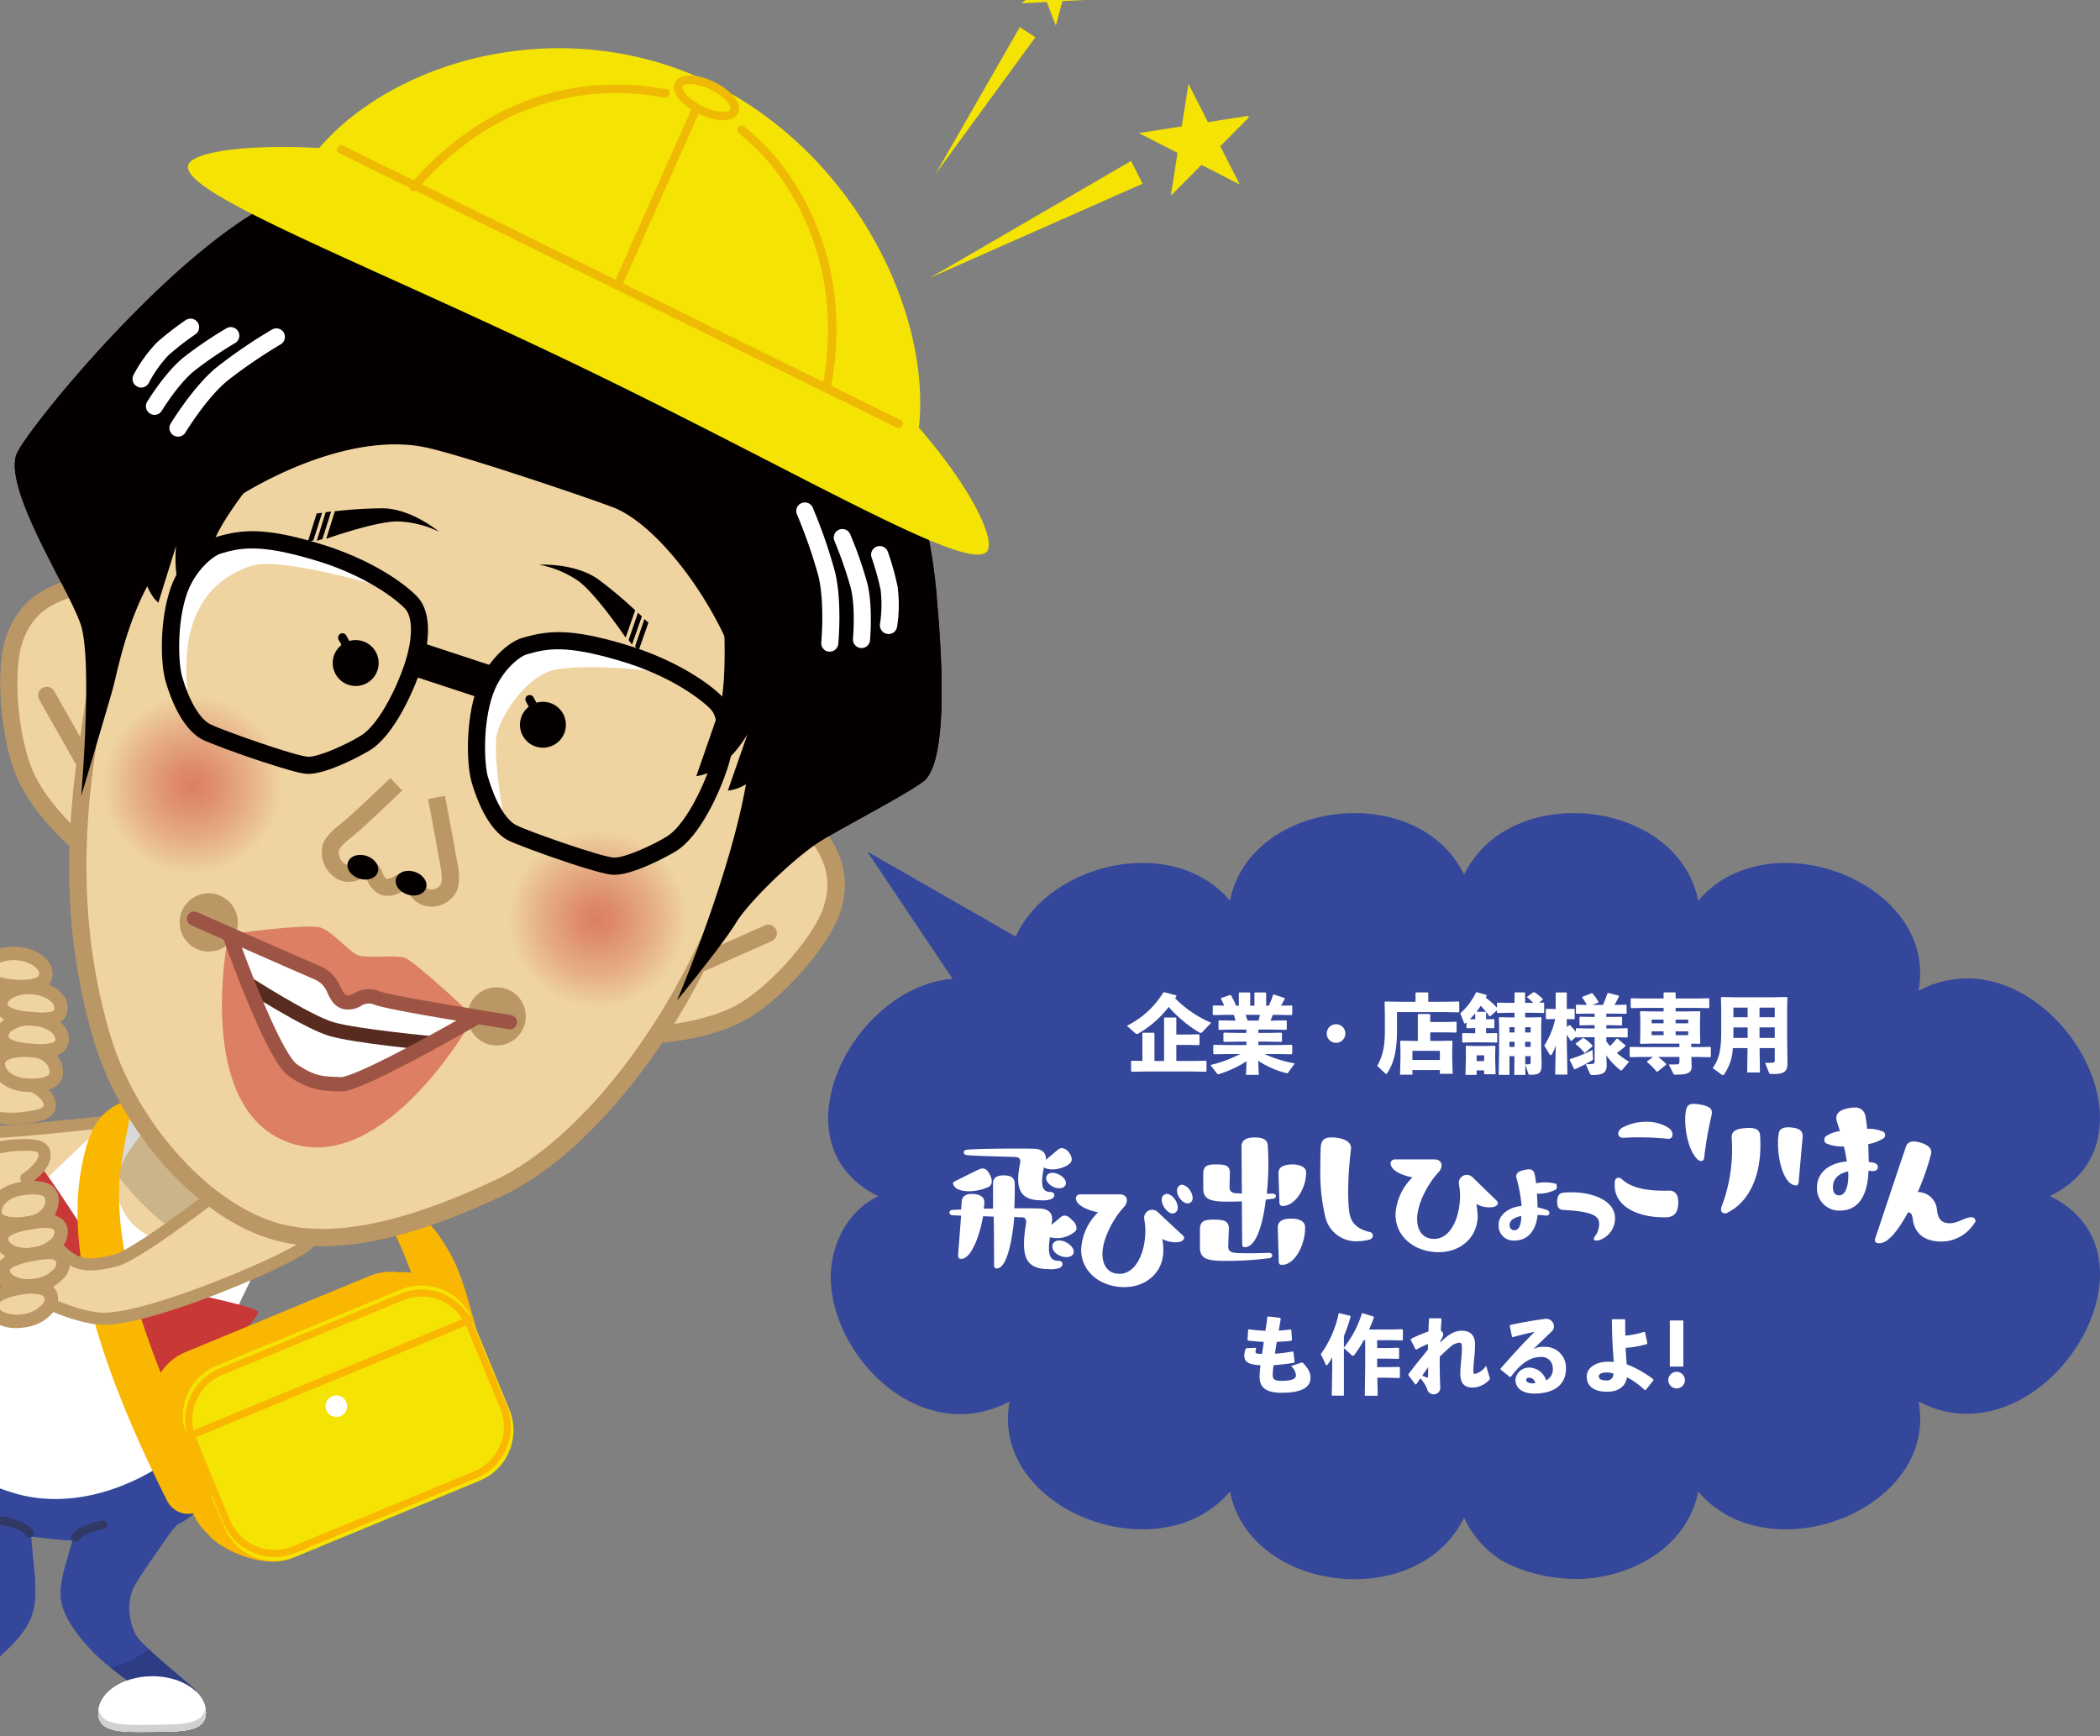 <svg xmlns="http://www.w3.org/2000/svg" xmlns:xlink="http://www.w3.org/1999/xlink" width="439" height="363" viewBox="0 0 439 363">
  <rect x="0" y="0" width="439" height="363" fill="#808080" stroke="none"/>
  <defs>
    <clipPath id="clip-path">
      <rect id="長方形_5221" data-name="長方形 5221" width="261" height="363" transform="translate(0 1607)" fill="#fff"/>
    </clipPath>
    <radialGradient id="radial-gradient" cx="0.499" cy="0.499" r="0.5" gradientTransform="matrix(0.95, 0.313, -0.313, 0.95, 1.426, 0.232)" gradientUnits="objectBoundingBox">
      <stop offset="0" stop-color="#dc7f64"/>
      <stop offset="0.22" stop-color="#de8c6d"/>
      <stop offset="0.62" stop-color="#e6ae86"/>
      <stop offset="1" stop-color="#efd4a2"/>
    </radialGradient>
    <radialGradient id="radial-gradient-2" cx="0.112" cy="3.809" r="0.5" gradientTransform="translate(0)" xlink:href="#radial-gradient"/>
    <radialGradient id="radial-gradient-3" cx="0.499" cy="0.499" r="0.503" gradientTransform="translate(0.265 -0.167) rotate(25.615)" xlink:href="#radial-gradient"/>
    <radialGradient id="radial-gradient-4" cx="0.5" cy="0.5" r="0.5" gradientTransform="translate(0 0)" xlink:href="#radial-gradient"/>
  </defs>
  <g id="グループ_77800" data-name="グループ 77800" transform="translate(0 -1580)">
    <g id="グループ_11610" data-name="グループ 11610" transform="translate(-44.512 81.877)">
      <g id="_レイヤー8" transform="translate(214.252 1680.238)">
        <path id="パス_453" data-name="パス 453" transform="translate(243.759 0.002)" fill="#35479b"/>
        <path id="パス_459" data-name="パス 459" transform="translate(243.759 0.002)" fill="#35479b"/>
        <path id="パス_465" data-name="パス 465" transform="translate(243.759 0.002)" fill="#35479b"/>
        <path id="パス_471" data-name="パス 471" transform="translate(243.759 0.002)" fill="#35479b"/>
        <path id="パス_477" data-name="パス 477" transform="translate(243.759 0.002)" fill="#35479b"/>
        <path id="パス_483" data-name="パス 483" transform="translate(243.759 0.002)" fill="#35479b"/>
        <path id="パス_489" data-name="パス 489" transform="translate(243.759 0.002)" fill="#35479b"/>
        <path id="パス_495" data-name="パス 495" transform="translate(243.759 0.002)" fill="#35479b"/>
        <path id="パス_501" data-name="パス 501" transform="translate(243.759 0.002)" fill="#35479b"/>
        <path id="パス_507" data-name="パス 507" transform="translate(243.759 0.002)" fill="#35479b"/>
        <path id="パス_513" data-name="パス 513" transform="translate(243.759 0.002)" fill="#35479b"/>
        <path id="パス_519" data-name="パス 519" transform="translate(243.759 0.002)" fill="#35479b"/>
        <path id="パス_525" data-name="パス 525" transform="translate(243.759 0.002)" fill="#35479b"/>
        <path id="パス_531" data-name="パス 531" transform="translate(243.759 0.002)" fill="#35479b"/>
        <path id="パス_537" data-name="パス 537" transform="translate(243.759 0.002)" fill="#35479b"/>
        <path id="パス_543" data-name="パス 543" transform="translate(243.759 0.002)" fill="#35479b"/>
        <path id="パス_549" data-name="パス 549" transform="translate(243.759 0.002)" fill="#35479b"/>
        <path id="パス_555" data-name="パス 555" transform="translate(243.759 0.002)" fill="#35479b"/>
        <path id="パス_561" data-name="パス 561" transform="translate(243.759 0.002)" fill="#35479b"/>
        <path id="パス_567" data-name="パス 567" transform="translate(243.759 0.002)" fill="#35479b"/>
        <path id="パス_573" data-name="パス 573" transform="translate(243.759 0.002)" fill="#35479b"/>
        <path id="パス_579" data-name="パス 579" transform="translate(243.759 0.002)" fill="#35479b"/>
        <path id="パス_585" data-name="パス 585" transform="translate(243.759 0.002)" fill="#35479b"/>
        <path id="パス_591" data-name="パス 591" transform="translate(243.759 0.002)" fill="#35479b"/>
        <path id="パス_592" data-name="パス 592" d="M21.475,91.08C-4.6,78.485,23.107,34.548,48.924,48.152c-4.23-22.484,31.2-36.305,46.059-18.847C99.259,8.016,134.34,4.1,143.927,23.88c9.571-19.773,44.691-15.871,48.94,5.429,14.866-17.455,50.281-3.641,46.059,18.847,25.813-13.618,53.526,30.326,27.453,42.925,26.112,12.617-1.69,56.507-27.449,42.929,4.23,22.491-31.2,36.3-46.059,18.847-2.192,10.947-12.529,17.3-23.361,18.2a33.727,33.727,0,0,1-17.1-3.431,20.427,20.427,0,0,1-8.48-9.339c-9.575,19.783-44.676,15.864-48.944-5.425-14.862,17.441-50.3,3.648-46.059-18.847-18.836,9.938-38.093-10.078-37.376-26.975.379-6.412,3.6-12.9,9.927-15.953Z" transform="translate(-7.602 -23.107)" fill="#35479b"/>
        <path id="パス_602" data-name="パス 602" transform="translate(243.759 0.002)" fill="#35479b"/>
        <path id="パス_608" data-name="パス 608" transform="translate(243.759 0.002)" fill="#35479b"/>
      </g>
      <g id="グループ_11609" data-name="グループ 11609" transform="translate(-5 -11)">
        <path id="パス_88177" data-name="パス 88177" d="M-42.975-8.3l-1.926.072-.144.072A3.47,3.47,0,0,0-45.369-6.7c0,1.44.99,1.908,3.384,2.034a19.12,19.12,0,0,0-.18,2.5c0,1.836,1.008,3.258,4.536,3.258,4.626,0,6.1-1.332,6.1-3.132,0-.828-.216-1.674-1.53-3.06a.363.363,0,0,0-.4-.108l-2.142.72A2.957,2.957,0,0,1-34.569-2.61c0,.738-.666,1.206-3.078,1.206-1.368,0-1.782-.342-1.782-1.242a14.724,14.724,0,0,1,.18-2.016c1.314-.108,2.736-.27,4.284-.522l.108-.144-.234-2.106-.162-.108a31.638,31.638,0,0,1-3.708.468c.108-.792.234-1.638.378-2.484,1.062-.036,2.106-.108,3.024-.216l.162-.144-.144-2.124-.144-.108c-.846.108-1.656.2-2.484.234.162-.882.306-1.746.414-2.5l-.126-.162-2.5-.288-.162.09c-.108.9-.252,1.908-.4,2.9a29.348,29.348,0,0,1-3.474-.306l-.144.108L-44.7-9.99l.108.162c.972.126,2.034.216,3.294.288-.108.756-.216,1.494-.36,2.5-1.008,0-1.368-.054-1.368-.45a2,2,0,0,1,.144-.666Zm18.432-2.448a34.656,34.656,0,0,0,1.4-4.086l-.09-.162-2.25-.558-.162.09a22.45,22.45,0,0,1-3.726,8.478l1.008,2.142c.054.108.126.18.2.18s.144-.054.234-.162a10.083,10.083,0,0,0,.936-1.512V-3.87l-.09,5.562h2.538V-8.244l1.6,1.458a.5.5,0,0,0,.27.144.487.487,0,0,0,.342-.216A23.407,23.407,0,0,0-20.4-9.9h.306v5.562l-.09,6.048h2.7l-.072-3.762h2.322l2.25.054.144-.126v-2.07l-.144-.126-2.25.054H-17.6V-6.048h2.286l2.16.054.144-.126V-8.19l-.144-.126-2.16.054H-17.6V-9.9h2.7l2.538.054.144-.126V-12.06l-.144-.126-2.538.054h-4.392c.378-.846.738-1.71,1.008-2.5l-.036-.2-2.322-.72-.144.036A21.311,21.311,0,0,1-24.543-8.37ZM-4.4-9.774c.486-.7.612-.99.612-1.314a1.17,1.17,0,0,0-.5-.864c.036-.738.09-1.548.144-2.376l-.126-.144-2.358-.018-.126.108c-.054.936-.09,1.818-.126,2.664a26.374,26.374,0,0,0-3.636,1.548l-.054.2.99,1.98.2.054a14.582,14.582,0,0,1,2.412-1.17c0,.4,0,.792-.018,1.188C-8.379-6.21-9.639-4.7-11.061-2.79v.2l1.44,1.926h.2c.324-.468.594-.882.864-1.26A7.694,7.694,0,0,1-7.155.288,1.415,1.415,0,0,0-5.841,1.422,1.365,1.365,0,0,0-4.4,0c-.108-2.574-.144-4.572-.108-6.462.792-.756,1.548-1.494,2.178-2.016A3.355,3.355,0,0,1-.5-9.378c.5,0,.63.216.63,1.08,0,.774-.09,1.728-.162,2.538-.09,1.044-.18,2.106-.18,2.934C-.207-.666.909,0,2.295,0a4.879,4.879,0,0,0,3.42-1.476.516.516,0,0,0,.2-.666L5.175-4.554a4.008,4.008,0,0,1-2.25,1.692c-.36,0-.414-.162-.414-.648,0-.432.072-1.476.144-2.286a30.632,30.632,0,0,0,.216-3.186c0-2.268-1.332-2.9-2.754-2.9-1.458,0-2.736.7-4.536,2.466ZM-8.163-2.5c.378-.54.846-1.224,1.224-1.764v1.782c0,.36-.09.432-.306.36A7.732,7.732,0,0,1-8.163-2.5Zm18.9-8.028c1.656-.468,3.24-.846,4.608-1.134C12.951-9.288,10.683-6.8,8.2-3.96l.018.2,1.926,1.548.18-.018C12.231-4.7,14.085-6.39,16.659-6.39a2.274,2.274,0,0,1,2.448,2.268,2.491,2.491,0,0,1-1.386,2.61,3.766,3.766,0,0,0-3.654-2.664,2.839,2.839,0,0,0-2.754,2.5c0,2.052,1.8,2.934,3.924,2.934,4.158,0,6.624-1.854,6.624-5.13a4.337,4.337,0,0,0-4.536-4.644,4.449,4.449,0,0,0-2.25.468c1.494-1.476,2.5-2.394,3.96-3.834a1.249,1.249,0,0,0,.324-.936A1.623,1.623,0,0,0,17.7-14.382c-1.962.252-4.734.684-7.47,1.3l-.108.162.468,2.3ZM15.471-.936a2.394,2.394,0,0,1-.576.054c-.918,0-1.332-.342-1.332-.72,0-.324.324-.468.684-.468A1.371,1.371,0,0,1,15.471-.936ZM38.889-9.27,38.4-11.556l-.18-.09a18.417,18.417,0,0,1-3.942.792c-.018-1.026-.018-2.124-.018-3.312l-.144-.126h-2.5l-.144.126c.036,3.654.18,6.1.4,8.82A9.581,9.581,0,0,0,30.645-5.4c-2.448,0-4.428,1.206-4.428,3.078,0,2.214,1.746,3.2,4.23,3.2,2.664,0,3.96-1.368,4.176-3.024A15.32,15.32,0,0,1,38.349.54l.2-.018,1.62-2.052-.018-.2A23.117,23.117,0,0,0,34.587-4.86c-.108-1.1-.18-2.214-.234-3.438A20.987,20.987,0,0,0,38.8-9.09Zm-7.11,6.336A1.311,1.311,0,0,1,30.3-1.494c-.972,0-1.566-.252-1.566-.846,0-.45.576-.81,1.53-.81A4.274,4.274,0,0,1,31.779-2.934ZM46.413-14.022H43.587v9.63h2.826Zm-1.4,10.728a1.759,1.759,0,0,0-1.746,1.746A1.744,1.744,0,0,0,45.009.18a1.74,1.74,0,0,0,1.728-1.728A1.756,1.756,0,0,0,45.009-3.294Z" transform="translate(354.999 1799.234)" fill="#fff"/>
        <g id="グループ_38" transform="translate(125.198 1708.121)">
          <g id="グループ_36" transform="translate(122.8 38.823)">
            <path id="パス_372" d="M149.362,61.788a1.013,1.013,0,0,1-.487.9,5.821,5.821,0,0,1-5.076,1.043c-.556,3.685,0,4.937,1.808,4.937,1.043,0,1.113,1.182.07,1.53a5.345,5.345,0,0,1-2.086.209c-5.146,0-5.841-2.99-4.8-9.457.139-.973-.139-1.391-.973-1.391a8.89,8.89,0,0,1-1.46-.07c-.487,5.493-1.669,10.778-3.685,10.778-.348,0-.556-.209-.556-.834,0-3.338,0-6.675-.07-10.013-.7,0-1.738-.07-2.225-.07-.765,4.45-2.642,9.109-4.659,8.9-.417,0-.556-.278-.556-.834.209-2.712.417-5.424.626-8.205-.626,0-1.6-.07-1.808-.07-.417-.07-.626-.278-.626-.556a.568.568,0,0,1,.626-.556h0c.417,0,1.043-.07,1.808-.07.07-.626.07-1.182.139-1.808.139-1.182,1.113-1.53,2.5-1.46,1.46.139,2.225.7,2.225,1.738a8.521,8.521,0,0,1-.139,1.321h1.947V52.471c0-1.182.834-1.669,2.225-1.669,1.46,0,2.225.487,2.295,1.53.07,1.669,0,3.546-.07,5.354,2.712,0,5.006,0,5.563.07,1.947.139,2.642,1.321,2.225,3.129l-.07.278c.7-.556,1.321-1.043,1.947-1.6.834-.7,1.669-.278,2.434.626a2.132,2.132,0,0,1,.9,1.6Zm-25.728-8.97c-.209-.417-.07-.626.417-.834,1.669-.834,3.268-1.669,4.937-2.434,1.043-.487,1.738,0,2.295,1.182.556,1.113.487,2.086-.348,2.5-2.712,1.252-6.536,1.252-7.3-.417Zm2.781-7.371c2.225-.278,12.586-.278,14.185-.209,1.669.07,2.434.973,2.364,2.295l2.5-2.086a1.283,1.283,0,0,1,.834-.348,2.056,2.056,0,0,1,1.46.9c.7.9.834,1.808.139,2.364-1.53,1.252-4.242,1.53-5.354.765-.765,3.755-.417,5.146,1.391,5.146.973,0,1.113,1.182,0,1.53a4.673,4.673,0,0,1-1.947.209c-4.659,0-5.424-2.642-4.45-7.649.209-.9-.07-1.321-.9-1.391-2.92-.139-8.692-.209-10.222-.417-.834-.07-.834-1.043,0-1.113Zm19.191,5.146c.973.417,1.808,1.391,1.46,2.225-.417.834-1.669.834-2.642.348-.9-.487-1.669-1.321-1.321-2.225.417-.834,1.6-.834,2.5-.348Zm3.059,16.619c-.417.834-1.808.834-2.851.348-1.113-.487-1.808-1.53-1.391-2.434.417-.834,1.669-.9,2.712-.348C148.249,65.334,149.084,66.377,148.667,67.212Z" transform="translate(-122.8 -42.875)" fill="#fff"/>
            <path id="パス_373" d="M183.19,66.739c.556.556.07,1.113-.7,1.321a5.465,5.465,0,0,1-3.616-.626,13,13,0,0,1,.209,2.364c0,4.937-3.894,7.718-8.136,7.718-4.937,0-9.039-3.129-9.039-7.857a11.568,11.568,0,0,1,3.546-7.788c-1.947-.348-3.824-1.182-4.45-2.225a2.21,2.21,0,0,1-.209-.626.876.876,0,0,1,.9-.9h8.275c1.53,0,2.016,1.391.834,2.712-2.225,2.364-4.45,6.675-4.45,9.735,0,2.573,1.321,4.172,3.546,4.172,3.616,0,5.424-4.8,5.424-8.97a13.581,13.581,0,0,0-.209-2.364,1.677,1.677,0,0,1,1.252-2.016,1.734,1.734,0,0,1,1.6.487l5.215,4.867Zm-3.963-5.98c-.556-.9-.765-2.086.07-2.573s1.738.278,2.295,1.113c.556.9.765,2.156,0,2.642C180.756,62.5,179.783,61.663,179.227,60.759Zm5.98-1.877a1.052,1.052,0,0,1-.487.973c-.765.487-1.738-.209-2.295-1.043s-.7-2.016,0-2.5a.789.789,0,0,1,.556-.209,2.443,2.443,0,0,1,1.669,1.182,2.786,2.786,0,0,1,.556,1.6Z" transform="translate(-134.377 -46.226)" fill="#fff"/>
            <path id="パス_374" d="M212.633,67.141a70.441,70.441,0,0,1-10.152.556c-3.129-.07-4.381-.626-4.381-2.851V61.161c0-1.738.834-2.086,2.92-2.086,2.364,0,3.129.417,3.129,1.947l-.139,3.546c0,.9.278,1.321,1.46,1.46,1.808.139,4.867.07,6.953,0,.973-.07,1.043.973.209,1.113Zm.765-12.447-1.53.209c-.626,5.354-2.086,9.943-4.381,9.943-.417,0-.556-.209-.556-.765l-.07-8.831c-1.321.07-2.573.07-3.685.07-3.2-.07-4.381-.7-4.381-2.781v-2.92c0-1.738.7-2.086,2.712-2.086,2.156,0,2.851.348,2.851,1.808l-.07,2.851c0,.9.348,1.321,1.53,1.391a6.005,6.005,0,0,1,1.043.07l-.07-9.874c0-1.391,1.113-1.877,2.712-1.877,1.738,0,2.712.417,2.781,1.738a60.217,60.217,0,0,1-.209,10.013h1.182c.9-.07.974.973.139,1.043Zm6.675,5.841c.139,3.616-2.086,8-4.8,8h-.07c-.417,0-.626-.209-.626-.765-.07-2.364-.139-4.659-.209-7.023,0-1.391,1.113-1.877,2.851-1.877,1.669,0,2.781.556,2.851,1.669ZM214.51,49.41c0-1.391,1.113-1.808,2.851-1.877,1.738,0,2.92.626,2.92,1.6v.209c0,3.268-2.295,6.814-4.8,6.884a.667.667,0,0,1-.765-.765C214.719,55.529,214.51,49.41,214.51,49.41Z" transform="translate(-145.741 -41.9)" fill="#fff"/>
            <path id="パス_375" d="M245.286,62.413a.894.894,0,0,1-.7.834,9.793,9.793,0,0,1-2.434.348,6.6,6.6,0,0,1-6.745-4.8A39.919,39.919,0,0,1,234.3,48.158c0-1.252,0-2.573.07-4.033.07-1.53.626-2.225,2.156-2.225a6.362,6.362,0,0,1,1.182.07c2.156.278,3.2,1.182,2.99,2.5-.556,4.242-.834,10.291-.278,13.42.348,1.808,1.53,3.129,4.1,3.755a.822.822,0,0,1,.765.765Z" transform="translate(-156.77 -41.9)" fill="#fff"/>
          </g>
          <g id="グループ_37" transform="translate(215.002 31.8)">
            <path id="パス_376" d="M276.581,58.122a1.745,1.745,0,0,1,.278.487c0,.348-.417.7-.9.834a5.465,5.465,0,0,1-3.616-.626c.139.765.209,1.53.278,2.364,0,4.937-3.894,7.718-8.136,7.718-4.937,0-9.039-3.129-9.039-7.857a11.568,11.568,0,0,1,3.546-7.788c-1.947-.348-3.824-1.182-4.381-2.225a2.207,2.207,0,0,1-.209-.626.876.876,0,0,1,.9-.9h8.274c1.53,0,2.017,1.391.834,2.712-2.225,2.364-4.45,6.606-4.45,9.735,0,2.573,1.321,4.172,3.546,4.172,3.616,0,5.424-4.8,5.424-8.97a13.576,13.576,0,0,0-.209-2.364,1.677,1.677,0,0,1,1.252-2.016,1.734,1.734,0,0,1,1.6.487l5.007,4.867Z" transform="translate(-254.4 -37.888)" fill="#fff"/>
            <path id="パス_377" d="M299.069,56.182a1.289,1.289,0,0,1-.139.487,7.867,7.867,0,0,1-4.033.9c.07.973.139,1.947.139,2.851.626.139,1.321.348,1.947.556.834.278.626,1.252-.209,1.182a14.639,14.639,0,0,0-1.738-.139c-.278,3.129-1.947,5.354-4.8,5.354a3.091,3.091,0,0,1-3.338-2.99v-.348c0-1.947,1.947-3.616,4.8-3.894a32.408,32.408,0,0,0-1.043-5.771c-.278-.9.209-1.46,1.6-1.738a4.069,4.069,0,0,1,.9-.139,1.108,1.108,0,0,1,1.252.973h0c.139.487.209,1.182.348,1.947a8.384,8.384,0,0,1,4.242.139c0,.209.07.417.07.626Zm-7.44,6.049c-1.6.348-2.434.973-2.434,1.877a1.012,1.012,0,0,0,.834,1.113h.139c.973,0,1.46-1.113,1.46-2.99Z" transform="translate(-264.301 -38.798)" fill="#fff"/>
            <path id="パス_378" d="M312.636,69.482c-.487,0-.626-.417-.278-.834a4.252,4.252,0,0,0,.9-2.99c-.209-1.6-2.295-2.295-7.371-2.573-.973,0-1.391-.556-1.391-1.669,0-1.252.417-1.877,1.321-1.947a14.534,14.534,0,0,1,1.738-.07c4.45,0,9.039,1.738,9.039,5.424a4.764,4.764,0,0,1-3.616,4.659Z" transform="translate(-269.663 -40.904)" fill="#fff"/>
            <path id="パス_379" d="M335.081,55.027c0,2.434-1.113,3.06-2.434,3.129h-.765c-4.728,0-10.082-1.947-10.082-6.675v-.7c.07-.9.834-1.182,1.53-.556,1.877,1.738,5.006,2.5,10.013,2.364,1.043.07,1.738.765,1.738,2.434Zm-2.156-13.281a59.4,59.4,0,0,0-9.318-.209c-1.113.07-1.6-1.182-.278-2.086a10.215,10.215,0,0,1,4.937-1.252,8.259,8.259,0,0,1,4.867,1.321c1.321,1.113.7,2.364-.209,2.225Z" transform="translate(-274.934 -34.445)" fill="#fff"/>
            <path id="パス_380" d="M345.434,44.273C343.834,42.6,343,38.989,343,36.207a9.179,9.179,0,0,1,.139-1.947c.209-.973.487-1.46,1.669-1.46a8.519,8.519,0,0,1,1.321.139c2.225.417,2.642,1.043,2.364,2.295a75.61,75.61,0,0,0-1.53,8.831c-.07.834-.9.9-1.53.209Zm5.841,11.4c-.626,0-.974-.487-.7-1.321a33.773,33.773,0,0,0,2.156-14.115c-.139-1.46.348-2.156,2.781-2.364,2.364-.209,3.059.417,3.129,1.53.07.7.07,1.46.07,2.156,0,6.675-2.573,11.821-6.745,13.907a.84.84,0,0,1-.7.209Z" transform="translate(-281.393 -32.8)" fill="#fff"/>
            <path id="パス_381" d="M376.046,40.019c-.278,3.129-.556,6.258-.834,9.457-.07.556-.278.765-.7.7-2.225-.209-3.616-4.728-3.616-8.761a9.844,9.844,0,0,1,.139-2.016c.07-1.043,1.113-1.53,2.712-1.321,1.391.139,2.434.626,2.295,1.947Zm17.244-.348a.849.849,0,0,1-.278.626,8.88,8.88,0,0,1-3.268,1.252c.07,1.113.07,2.434.139,3.755a5.456,5.456,0,0,1,.974.139c1.252.209,1.252,1.808-.209,1.738-.278,0-.7-.07-.834-.07-.139,4.172-1.46,8.275-5.91,8.344a4.662,4.662,0,0,1-4.867-4.45v-.348c0-2.851,2.086-5.076,6.258-5.493-.209-1.043-.348-2.086-.626-3.129a8.421,8.421,0,0,1-3.685-.626.906.906,0,0,1-.278-1.252c.07-.07.07-.139.139-.209a6.513,6.513,0,0,1,2.99-1.113l-.556-1.738c-.556-1.6.07-2.642,2.364-3.059a7.661,7.661,0,0,1,1.252-.139,2.11,2.11,0,0,1,2.295,1.947c.139.834.278,1.669.348,2.5a8.032,8.032,0,0,1,3.407.626.856.856,0,0,1,.348.7Zm-7.718,7.579c-2.5.556-3.2,1.947-3.2,3.338,0,1.113.487,1.669,1.321,1.669.834.07,2.086-1.043,1.877-5.006Z" transform="translate(-289.893 -33.135)" fill="#fff"/>
            <path id="パス_382" d="M421.069,60.507a.893.893,0,0,1-.278.7,8.184,8.184,0,0,1-6.814,3.824c-3.268,0-5.632-1.391-6.049-4.728-.139-.973-.348-1.321-.973-1.391-2.017,3.685-4.172,6.467-5.98,6.467a1.355,1.355,0,0,1-.556-.07.6.6,0,0,1-.417-.487.882.882,0,0,1,.07-.417c2.156-6.4,4.242-12.794,6.4-19.122a1.578,1.578,0,0,1,1.669-1.182,5.914,5.914,0,0,1,1.53.278c1.669.556,2.434,1.321,2.016,2.573a50.814,50.814,0,0,1-2.712,7.718A4.041,4.041,0,0,1,413,58.56c.209,1.391.7,2.642,2.642,2.642,1.738,0,3.2-1.252,4.52-1.252a.719.719,0,0,1,.834.626C421.069,60.438,421.069,60.507,421.069,60.507Z" transform="translate(-298.758 -36.24)" fill="#fff"/>
          </g>
        </g>
        <path id="パス_88176" data-name="パス 88176" d="M-62.136-1.1h-2.016v-5.8L-64.26-7h-2.322l-.09.108v5.778l-2.2-.036-.162.09V1.026l.126.126,2.988-.054h9.54l2.988.054.126-.126V-1.026l-.126-.126-2.988.054h-3.2V-4.464h2.268l2.448.054.126-.126V-6.552l-.126-.126-2.448.054H-59.58V-10.08l-.108-.108h-2.358l-.09.108Zm2.592-13.536-.054-.18-2.5-.666-.2.054A18.609,18.609,0,0,1-69.912-8.46l1.764,1.566a.444.444,0,0,0,.306.144.947.947,0,0,0,.414-.144A21.377,21.377,0,0,0-61.182-12.4a27.316,27.316,0,0,0,6.354,5.31.671.671,0,0,0,.324.126c.144,0,.288-.108.5-.324l1.71-1.8a23.547,23.547,0,0,1-7.542-5.13Zm17.118,6.966H-39.6l2.988.054.126-.126V-9.468l-.126-.126L-39.6-9.54h-.288c.162-.4.342-.792.468-1.206h1.044l2.9.054.126-.126v-1.764l-.126-.126-2.232.036c.306-.5.594-1.026.792-1.422l-.054-.18-2.214-.72-.18.072a12.325,12.325,0,0,1-.9,2.268h-.54V-15.3l-.144-.126h-2.178l-.126.144v2.628h-.882V-15.3l-.144-.126h-2.106l-.126.144v2.628h-.576a19.257,19.257,0,0,0-1.062-2.2l-.144-.054-1.89.63-.09.144a12.519,12.519,0,0,1,.684,1.458l-2.25-.036-.126.126v1.764l.126.126,2.9-.054h1.386c.126.4.252.792.342,1.206h-.432l-2.988-.054-.126.126V-7.74l.126.126,2.988-.054h2.718v.7H-46.62l-2.988-.054-.126.126V-5.22l.126.126,2.988-.054h1.692v.72h-3.906l-2.9-.054-.126.126v1.728l.126.126,2.9-.054h2.592a26.344,26.344,0,0,1-6.21,2.3l1.368,1.764a.31.31,0,0,0,.27.162.813.813,0,0,0,.234-.054,23.467,23.467,0,0,0,5.688-2.664L-45.018,1.8h2.682l-.126-2.952a18.924,18.924,0,0,0,5.814,2.574.616.616,0,0,0,.234.036.218.218,0,0,0,.216-.126L-34.83-.594a25.636,25.636,0,0,1-6.318-1.962h2.682l2.988.054.126-.126V-4.356l-.126-.126-2.988.054h-3.96v-.72h1.818l2.988.054.126-.126V-6.894l-.126-.126-2.988.054h-1.818Zm.324-3.078c-.09.414-.18.81-.288,1.206h-2.3c-.126-.414-.252-.81-.414-1.206ZM-26.19-8.784A1.936,1.936,0,0,0-28.134-6.84,1.936,1.936,0,0,0-26.19-4.9,1.936,1.936,0,0,0-24.246-6.84,1.936,1.936,0,0,0-26.19-8.784ZM-4.482.792v.792h2.664l-.09-3.4v-1.35l.054-2.052-.126-.126-2.574.054H-6.5v-1.8h3.2l2.178.054.126-.126V-9.216l-.108-.09-2.2.054H-6.5v-1.566l-.108-.108H-9l-.09.108v5.526h-.972l-2.592-.054-.126.126.054,2.052v1.62l-.09,3.312h2.592V.792Zm0-2.106h-5.742V-3.222h5.742ZM-9.576-13.482h-3.348l-2.988-.054-.126.126.054,2.934V-7.4c0,3.42-.468,5.256-1.6,7.326l1.674,1.566A.311.311,0,0,0-15.7,1.6c.072,0,.126-.036.2-.144,1.386-2.088,2.052-4.752,2.052-8.892v-3.888h9.9l2.988.054.126-.126V-13.41l-.126-.126-2.988.054H-6.912v-1.836l-.126-.126H-9.45l-.126.126ZM11.106-2.106,11.07,1.818h2.322L13.374-.36l.648,1.926c.054.18.108.216.4.216,2.016,0,2.358-.432,2.358-2.268L16.7-3.942V-8.334l.054-1.8-.126-.126-1.962.054H13.338v-.972h1.494l2.376.054.108-.09v-2l-.108-.09-.936.018.738-.63v-.18a11.54,11.54,0,0,0-1.71-1.368l-.2-.036-1.314.936-.036.162a8.1,8.1,0,0,1,1.278,1.152H13.338v-2.07l-.126-.126h-1.98l-.108.108v2.088H9.936L7.56-13.3l-.108.108v.954c-.288-.306-.558-.594-.864-.882-.486-.432-.99-.846-1.494-1.224l.216-.414-.09-.162L3.24-15.48l-.18.072A13.8,13.8,0,0,1-.216-11.07L.558-9.09c.036.09.09.162.162.162a.336.336,0,0,0,.18-.09c.054-.054.126-.108.18-.162v1.116l.126.126L2.9-7.992v1.1H2.592L.306-6.948.18-6.822v1.746l.126.126L2.592-5h2.43L7.38-4.95l.126-.126V-6.822L7.38-6.948l-2.2.054v-1.1l1.6.054.126-.126V-9.738l-.126-.126-1.6.054v-1.476l-.108-.108H3.168c.306-.4.594-.81.882-1.224a12.886,12.886,0,0,1,1.8,2.16l.18.036L7.452-11.7v.468l.126.108,2.358-.054h1.188v.972H9.918L7.974-10.26l-.126.126.054,1.8V-3.42L7.812,1.8h2.25V-2.106Zm2.25,0H14.49V-.828c0,.27-.054.36-.288.4a4.754,4.754,0,0,1-.828.036ZM13.338-4.05V-5.112H14.49V-4.05Zm-2.214,0H10.062V-5.112h1.062Zm2.214-3.006v-1.1H14.49v1.1Zm-2.214,0H10.062v-1.1h1.062ZM2.9-9.81,1.782-9.846c.378-.4.774-.792,1.116-1.224ZM4.77.864v.81H7.164L7.074-1.44V-2.574l.054-1.584L7-4.284,5.13-4.23H2.646l-1.6-.054-.108.126L.954-2.574V-1.53L.864,1.8H3.2V.864Zm0-1.944H3.2V-2.286H4.77Zm14.85-8.8A16.33,16.33,0,0,1,17.334-4.32l1.1,1.8a.349.349,0,0,0,.27.2.264.264,0,0,0,.216-.162,11.775,11.775,0,0,0,.828-1.854L19.62,1.746h2.556L22.05-4.932V-6.588a14.91,14.91,0,0,1,.81,1.278h.18l.9-.81.126.108,2.358-.054h1.44v5c0,.432-.108.54-.486.576a13.151,13.151,0,0,1-1.386.072l.936,2.034c.09.18.108.216.468.216,2.5,0,2.988-.63,2.988-2.2l-.072-1.926A13.967,13.967,0,0,0,33.174.756a.409.409,0,0,0,.252.126c.09,0,.162-.054.27-.2l1.368-1.62a19.619,19.619,0,0,1-2.556-1.836,21.225,21.225,0,0,0,1.8-1.422l.018-.18-1.674-1.4h-.18A14.978,14.978,0,0,1,31.086-4.23c-.27-.306-.522-.63-.774-.972v-.864h1.98l2.358.054.126-.108V-7.848l-.126-.108L32.292-7.9h-1.98v-.684h.81l2.358.054.126-.108v-1.6l-.126-.108-2.358.036h-.81V-11h1.764l2.358.036.126-.108v-1.674l-.126-.126-2.358.054h-.054c.324-.558.666-1.206.954-1.818l-.108-.144-2.142-.54-.18.054a25.318,25.318,0,0,1-.936,2.448H27.378l1.26-.486.018-.18a10.765,10.765,0,0,0-1.242-1.764h-.2l-1.926.738v.18a9.724,9.724,0,0,1,.936,1.512l-2.142-.054-.126.126v1.674l.126.108L26.532-11h1.332v.684H27.18l-2.358-.036-.126.108v1.6l.126.108,2.358-.054h.684V-7.9h-1.44l-2.358-.054-.126.108v.684a10.379,10.379,0,0,0-1.224-1.422h-.18l-.486.378V-9.864l1.548.036.09-.09v-2l-.09-.09-1.548.036v-3.348l-.108-.108H19.818l-.09.108v3.366l-1.944-.054-.108.108v1.962l.126.108Zm7.794,5.724V-4.32A7.787,7.787,0,0,0,25.56-5.9l-.2.036-1.44,1.1v.162A9.279,9.279,0,0,1,25.7-2.826h.162Zm-4.77,2.826L23.58.594l.162.036a35.884,35.884,0,0,0,3.474-1.782c.306-.2.324-.216.306-.45l-.09-1.818a28.676,28.676,0,0,1-4.716,1.926ZM42.282-11.466H40.1l-2.61-.036-.126.09.054,1.836v2.34l-.054,2.448.126.108,2.52-.054h5.58V-4H37.836l-2.5-.054-.144.108v1.908l.126.144,2.52-.054h2.286l-1.278.9-.018.18a13.106,13.106,0,0,1,2,2H41l1.8-1.44.018-.18a18.854,18.854,0,0,0-1.656-1.458h4.428v.972c0,.432-.108.558-.432.576-.36.018-1.026.036-1.782.018l.936,1.926c.09.18.2.216.468.216C47.34,1.764,48.15,1.4,48.15,0l-.072-1.944H49.5l2.538.054.126-.126V-3.924l-.126-.126L49.5-4H48.06v-.72l1.728.036.162-.108L49.9-7.326v-2.16l.054-1.89-.144-.126-2.484.036H44.8V-12.2h4.374l2.538.054.126-.126v-1.818l-.126-.126-2.538.054H44.8v-1.17l-.108-.108H42.372l-.09.108v1.17h-4.23l-2.5-.054-.144.108v1.818l.126.144,2.52-.054h4.23ZM44.8-8.982v-.774H47.43v.774Zm-2.52,0h-2.5v-.774h2.5Zm0,1.692V-6.5h-2.5V-7.29Zm2.52,0H47.43V-6.5H44.8ZM62.352-3.8H65.52v2.466c0,.432-.054.558-.324.576C64.728-.72,64.026-.7,63.5-.7L64.332,1.4c.072.18.108.216.468.216h.684c2.16,0,2.7-.7,2.7-2.268l-.072-5.04v-6.318l.054-2.34-.126-.126L65-14.418h-7.56L54.4-14.472l-.126.126.054,2.34V-7.2c0,3.312-.288,5.526-1.782,7.578L54.486,1.8a.3.3,0,0,0,.18.054.344.344,0,0,0,.252-.126A10.472,10.472,0,0,0,56.754-3.8h3.078L59.76,1.3h2.664Zm-.018-2.124v-2.2H65.52v2.2Zm-2.484,0H56.862c.018-.4.018-.81.018-1.242v-.954h2.97Zm2.484-4.32v-2.016H65.52v2.016Zm-2.484,0H56.88v-2.016h2.97Z" transform="translate(354.999 1732.055)" fill="#fff"/>
      </g>
      <path id="多角形_1" data-name="多角形 1" d="M11,0,22,47H0Z" transform="translate(218.309 1684.212) rotate(-47)" fill="#35479b"/>
    </g>
    <g id="マスクグループ_33" data-name="マスクグループ 33" transform="translate(0 -27)" clip-path="url(#clip-path)">
      <g id="グループ_11617" data-name="グループ 11617">
        <g id="グループ_11615" data-name="グループ 11615" transform="translate(21.701 1275.186)">
          <g id="_デザイン" transform="translate(-55.008 360.439)">
            <path id="パス_43512" data-name="パス 43512" d="M25.934,83.718A67.661,67.661,0,0,0,13,91.63C5.529,97.241,2.767,102.7,3.271,107.871c.416,4.055,5.764,11.726,15.1,12.888,9.184,1.14,23.1,0,29.94-.153,6.225-.153,28.34-1.8,28.34-1.8l-8.175-14.115s-37.26,4.274-41.337,3.967-11.594-1.162-9.951-6.268c2.1-6.51,11.507-6.51,11.507-6.51s9.008,3.134,10.433-1.8.877-9.6-2.016-10.345-11.178,0-11.178,0Z" transform="translate(3.852 99.404)" fill="#efd4a2"/>
            <path id="パス_43513" data-name="パス 43513" d="M14.429,113.27S6.779,122.936,7.262,132.1c.416,8,7.036,17.052,8.592,20.625s4.6,9.973,6.159,14.334-.548,10.7-3.463,13.107-13.633,8.263-15.627,9.49c-1.973,1.205-3.792,4.537-1.534,6.225a5.914,5.914,0,0,0,5.984.7c3.989-1.556,10.74-4.866,16.855-8.11,6.137-3.244,13.238-8.877,15.189-14.049,1.951-5.194-.088-11.945-.153-19.9s-3.879-34.674-8.394-36.953c-3.266-1.644-5.918-4.208-11.134-3.945l-5.348-.351Z" transform="translate(0.432 134.992)" fill="#35479b"/>
            <path id="パス_43514" data-name="パス 43514" d="M50.882,119.136s3.594,9.841,2.959,16.46c-.614,6.619-8.351,12.844-10.17,15.518s-5.282,7.43-7.233,10.74c-1.951,3.331-1.184,8.811.833,11.222s9.863,8.833,11.288,10.126,2.389,4.274.307,5.326a4.945,4.945,0,0,1-5-.351c-3.025-1.885-8.022-5.611-12.515-9.184-4.515-3.573-9.447-9.271-10.236-13.786-.789-4.537,1.885-9.731,3.178-16.219,1.271-6.488,8.482-27.7,12.515-28.866,2.915-.833,5.458-2.521,9.688-1.512l4.405.526Z" transform="translate(25.019 140.983)" fill="#35479b"/>
            <path id="パス_43515" data-name="パス 43515" d="M73.5,121.594c-12.362-.416-30.97-1.447-41.139-3.945a67.465,67.465,0,0,1-18.74-8.219c-3.353,4.8-6.181,9.512-7.167,12.866-2.433,8.263-.942,24.9,3.266,31.43s22.268,8.482,31.583,9.293,20.1-.5,25.929-5.392c6.86-5.721,7.825-23.123,6.356-28.493A19.225,19.225,0,0,1,73.5,121.594Z" transform="translate(6.322 130.415)" fill="#35479b"/>
            <path id="パス_43516" data-name="パス 43516" d="M33.732,144.26a19.411,19.411,0,0,1-8.022,3.792c4.515,3.573,9.512,7.3,12.515,9.184a4.945,4.945,0,0,0,5,.351c2.1-1.03,1.14-4.033-.307-5.326-1.118-1.008-6.071-5.085-9.184-8Z" transform="translate(30.663 171.924)" fill="#040000" opacity="0.15"/>
            <path id="パス_43517" data-name="パス 43517" d="M24.828,146.737a11.462,11.462,0,0,1-6.6-2.827c-3.266,2.521-13.37,8.066-15.3,9.249C.959,154.365-.86,157.7,1.4,159.384a5.914,5.914,0,0,0,5.984.7c3.989-1.556,10.74-4.866,16.855-8.11a48.861,48.861,0,0,0,9.118-6.247,31.966,31.966,0,0,1-8.548,1.008Z" transform="translate(0.444 171.507)" fill="#040000" opacity="0.15"/>
            <path id="パス_43518" data-name="パス 43518" d="M22.5,154.538c.044,4.208-5,4.055-11.222,4.121-6.2.044-11.244.285-11.288-3.923s4.975-7.649,11.178-7.715c6.2-.044,11.266,3.31,11.31,7.518Z" transform="translate(0.01 175.214)" fill="#fff"/>
            <path id="パス_43519" data-name="パス 43519" d="M11.266,153.531c-5.83.044-10.564.2-11.156-3.244a4.62,4.62,0,0,0-.11.767c.044,4.208,5.063,3.989,11.288,3.923,6.2-.044,11.244.088,11.222-4.121,0-.263-.088-.5-.11-.767-.548,3.463-5.282,3.375-11.112,3.419Z" transform="translate(0.022 178.872)" fill="#d1d1d1"/>
            <path id="パス_43520" data-name="パス 43520" d="M47.07,154.358c.044,4.208-5,4.055-11.222,4.121-6.2.044-11.244.285-11.288-3.923s4.975-7.649,11.178-7.715c6.2-.044,11.266,3.31,11.31,7.518Z" transform="translate(29.292 174.999)" fill="#fff"/>
            <path id="パス_43521" data-name="パス 43521" d="M35.826,153.351c-5.83.044-10.564.2-11.156-3.244a4.62,4.62,0,0,0-.11.767c.044,4.208,5.063,3.989,11.288,3.923,6.2-.044,11.244.088,11.222-4.121,0-.263-.088-.5-.11-.767-.548,3.463-5.282,3.375-11.112,3.419Z" transform="translate(29.292 178.658)" fill="#d1d1d1"/>
            <path id="パス_43522" data-name="パス 43522" d="M21.661,135.984a.873.873,0,0,1-.789-.482,4.506,4.506,0,0,0-2.279-1.359,12.891,12.891,0,0,0-2.827-.745.9.9,0,0,1-.855-.942.926.926,0,0,1,.921-.855,13.2,13.2,0,0,1,3.353.855c2.521.855,3.2,2.016,3.31,2.236a.912.912,0,0,1-.416,1.205.86.86,0,0,1-.395.088Z" transform="translate(17.791 156.836)" fill="#303864"/>
            <path id="パス_43523" data-name="パス 43523" d="M22.865,136.439a.86.86,0,0,1-.395-.088.881.881,0,0,1-.416-1.162c.11-.219.745-1.4,3.266-2.3a13.442,13.442,0,0,1,3.331-.9.967.967,0,0,1,.942.855.92.92,0,0,1-.855.942h0a13.611,13.611,0,0,0-2.805.789,4.164,4.164,0,0,0-2.258,1.4.956.956,0,0,1-.811.46Z" transform="translate(26.209 157.301)" fill="#303864"/>
            <path id="パス_43524" data-name="パス 43524" d="M90.914,105.491C90.519,102.2,75.571,92.319,69.368,91.88s-17.775,3.156-17.775,3.156-16.175,14.9-22.641,21.983c-3.879,4.274-18.959,11.616-23.846,27.441-2.784,9.49,6.9,24.2,25.885,29.72,18.74,5.458,40.2-9.425,43.989-21.172-.285-5.216.263-11.594,1.6-15.693,1.556-4.778,14.751-28.559,14.356-31.846Z" transform="translate(5.546 109.456)" fill="#fff"/>
            <path id="パス_43525" data-name="パス 43525" d="M49.957,109.492a11.814,11.814,0,1,1-23.627,0c0-6.531,10.257-17.666,17.162-17.622,6.531.044,6.466,11.112,6.466,17.622Z" transform="translate(31.401 109.488)" fill="#efd4a2"/>
            <path id="パス_43526" data-name="パス 43526" d="M38.09,126.409s-22.948-1.14-24.789-2.718S22.638,97.456,24.15,97.281s15.474,22.2,16.394,24.044a2.887,2.887,0,0,1-.395,3.463,4.693,4.693,0,0,1-2.06,1.6Z" transform="translate(15.631 115.935)" fill="#c73836"/>
            <path id="パス_43527" data-name="パス 43527" d="M25.1,113.231s9.381,20.975,11.529,22.115S57.671,117.132,57.3,115.664c-.395-1.468-26.3-6.378-28.361-6.553a2.9,2.9,0,0,0-3.09,1.622,4.676,4.676,0,0,0-.745,2.5Z" transform="translate(29.934 130.011)" fill="#c73836"/>
            <path id="パス_43528" data-name="パス 43528" d="M27.61,112.987a.949.949,0,0,1-.767-.416,10.977,10.977,0,0,0-2.17-2.608,11.54,11.54,0,0,0-1.731-.9.889.889,0,0,1,.679-1.644,10.916,10.916,0,0,1,1.995,1.052,12.722,12.722,0,0,1,2.74,3.156.882.882,0,0,1-.745,1.381Z" transform="translate(26.702 127.933)" fill="#982123"/>
            <path id="パス_43529" data-name="パス 43529" d="M31.627,114.354a.865.865,0,0,1-.658-.285A13.5,13.5,0,0,0,29.5,112.8a11.11,11.11,0,0,0-3.222-1.1.894.894,0,0,1,.351-1.753,13.215,13.215,0,0,1,3.945,1.4,11.186,11.186,0,0,1,1.688,1.49.882.882,0,0,1-.044,1.271.842.842,0,0,1-.614.241Z" transform="translate(30.488 131.015)" fill="#982123"/>
            <path id="パス_43530" data-name="パス 43530" d="M29.014,113.22c-1.381,2.016-3.331,3.068-4.384,2.367-1.03-.7-.767-2.915.614-4.931s3.331-3.068,4.384-2.367C30.658,108.989,30.4,111.2,29.014,113.22Z" transform="translate(28.629 128.795)" fill="#c73836"/>
            <path id="パス_43531" data-name="パス 43531" d="M46.173,91.89c-6.2-.438-17.775,3.156-17.775,3.156s-.658.592-1.534,1.425L24.08,99.057a52.206,52.206,0,0,0,19.134,21.677,57.52,57.52,0,0,0,14.641,6.97c4.34-8.7,10.126-20.033,9.863-22.225-.395-3.288-15.342-13.173-21.545-13.611Z" transform="translate(28.72 109.468)" fill="#040000" opacity="0.15"/>
            <path id="パス_43532" data-name="パス 43532" d="M73.664,97.984c4.186-.11,13.786-.5,15.123,3.682s-1.227,10.367-4.164,13.216C81.533,117.907,52.47,130.4,42.168,130.4c-8,0-23.211-8.833-27.507-12.208-4.3-3.4-5.085-8.044-2.082-10.63s11.638-1.447,18.06,5.962c5.238,6.071,7.386,6.247,13.852,4.734,5.479-1.293,29.194-20.3,29.194-20.3Z" transform="translate(12.867 116.7)" fill="#efd4a2"/>
            <path id="パス_43533" data-name="パス 43533" d="M42.836,132.345c-8.723,0-24.46-9.468-28.274-12.471-2.718-2.148-4.3-4.91-4.362-7.584a6.336,6.336,0,0,1,2.236-5c3.879-3.31,13.37-1.359,19.835,6.093,5.041,5.83,6.773,5.7,12.6,4.318,4.274-1.008,22.159-14.816,28.69-20.033a1.19,1.19,0,0,1,.745-.263h.351c5.041-.175,14.422-.416,16,4.559,1.468,4.625-1.14,11.244-4.493,14.51-3.244,3.156-32.46,15.89-43.331,15.89ZM17.478,108.28a5.423,5.423,0,0,0-3.4.921,3.78,3.78,0,0,0-1.359,3.025c.044,1.907,1.293,3.989,3.419,5.655,4.384,3.463,19.178,11.945,26.718,11.945,9.973,0,38.794-12.471,41.578-15.167,2.762-2.7,5-8.373,3.858-11.945-.986-3.134-10.016-2.915-13.457-2.805-3.616,2.893-23.956,19-29.37,20.274-7.079,1.666-9.578,1.227-15.079-5.129C26.135,110.121,20.984,108.28,17.478,108.28Z" transform="translate(12.177 116.004)" fill="#bb9765"/>
            <path id="パス_43534" data-name="パス 43534" d="M25.934,83.718A67.661,67.661,0,0,0,13,91.63C5.529,97.241,2.767,102.7,3.271,107.871c.416,4.055,5.764,11.726,15.1,12.888,9.184,1.14,23.1,0,29.94-.153,6.225-.153,28.34-1.8,28.34-1.8l-8.175-14.115s-37.26,4.274-41.337,3.967-11.594-1.162-9.951-6.268c2.1-6.51,11.507-6.51,11.507-6.51s9.008,3.134,10.433-1.8.877-9.6-2.016-10.345-11.178,0-11.178,0Z" transform="translate(3.852 99.404)" fill="#efd4a2"/>
            <path id="パス_43535" data-name="パス 43535" d="M29.216,123.2a88.077,88.077,0,0,1-10.3-.5c-9.644-1.184-15.715-9.03-16.2-14.005C2.1,102.725,5.545,96.873,12.932,91.328a66.478,66.478,0,0,1,13.216-8.066,1.033,1.033,0,0,1,.373-.088c.855-.088,8.592-.745,11.594.044a4.449,4.449,0,0,1,2.718,2.148c1.249,2.192,1.315,5.83.2,9.753a4.674,4.674,0,0,1-2.389,2.915c-3.2,1.644-8.2.2-9.425-.219-1.271.044-8.482.548-10.1,5.633a2.186,2.186,0,0,0,.132,2.016c.942,1.381,3.858,2.258,8.7,2.608,3.178.263,30.772-2.784,41.1-3.967a1.305,1.305,0,0,1,1.227.614l8.175,14.115a1.228,1.228,0,0,1,0,1.227,1.246,1.246,0,0,1-1.008.658c-.9.066-22.2,1.644-28.383,1.8-1.6.044-3.573.132-5.764.241-4.142.2-9.162.416-14.049.416Zm-2.3-37.567a69.568,69.568,0,0,0-12.493,7.693c-6.641,5-9.753,10.082-9.227,15.1.373,3.638,5.37,10.7,14.005,11.77,6.948.855,16.767.395,23.934.066,2.236-.11,4.208-.2,5.808-.241,5.019-.132,20.69-1.249,26.279-1.644l-6.751-11.682c-5.633.636-36.822,4.23-40.745,3.879-3.967-.285-8.767-.964-10.608-3.726a4.668,4.668,0,0,1-.438-4.186c2.367-7.3,12.274-7.386,12.69-7.386a.924.924,0,0,1,.416.066c1.425.482,5.545,1.534,7.671.438A2.177,2.177,0,0,0,38.6,94.4c.921-3.178.921-6.247.022-7.825a1.831,1.831,0,0,0-1.162-.964c-2.148-.548-8.153-.2-10.542,0Z" transform="translate(3.178 98.72)" fill="#bb9765"/>
            <path id="パス_43536" data-name="パス 43536" d="M14.429,113.27S6.779,122.936,7.262,132.1c.416,8,7.036,17.052,8.592,20.625s4.6,9.973,6.159,14.334-.548,10.7-3.463,13.107-13.633,8.263-15.627,9.49c-1.973,1.205-3.792,4.537-1.534,6.225a5.914,5.914,0,0,0,5.984.7c3.989-1.556,10.74-4.866,16.855-8.11,6.137-3.244,13.238-8.877,15.189-14.049,1.951-5.194-.088-11.945-.153-19.9s-3.879-34.674-8.394-36.953c-3.266-1.644-5.918-4.208-11.134-3.945l-5.348-.351Z" transform="translate(0.432 134.992)" fill="#35479b"/>
            <path id="パス_43537" data-name="パス 43537" d="M50.882,119.136s3.594,9.841,2.959,16.46c-.614,6.619-8.351,12.844-10.17,15.518s-5.282,7.43-7.233,10.74c-1.951,3.331-1.184,8.811.833,11.222s9.863,8.833,11.288,10.126,2.389,4.274.307,5.326a4.945,4.945,0,0,1-5-.351c-3.025-1.885-8.022-5.611-12.515-9.184-4.515-3.573-9.447-9.271-10.236-13.786-.789-4.537,1.885-9.731,3.178-16.219,1.271-6.488,8.482-27.7,12.515-28.866,2.915-.833,5.458-2.521,9.688-1.512l4.405.526Z" transform="translate(25.019 140.983)" fill="#35479b"/>
            <path id="パス_43538" data-name="パス 43538" d="M73.5,121.594c-12.362-.416-30.97-1.447-41.139-3.945a67.465,67.465,0,0,1-18.74-8.219c-3.353,4.8-6.181,9.512-7.167,12.866-2.433,8.263-.942,24.9,3.266,31.43s22.268,8.482,31.583,9.293,20.1-.5,25.929-5.392c6.86-5.721,7.825-23.123,6.356-28.493A19.225,19.225,0,0,1,73.5,121.594Z" transform="translate(6.322 130.415)" fill="#35479b"/>
            <path id="パス_43539" data-name="パス 43539" d="M33.732,144.26a19.411,19.411,0,0,1-8.022,3.792c4.515,3.573,9.512,7.3,12.515,9.184a4.945,4.945,0,0,0,5,.351c2.1-1.03,1.14-4.033-.307-5.326-1.118-1.008-6.071-5.085-9.184-8Z" transform="translate(30.663 171.924)" fill="#040000" opacity="0.15"/>
            <path id="パス_43540" data-name="パス 43540" d="M24.828,146.737a11.462,11.462,0,0,1-6.6-2.827c-3.266,2.521-13.37,8.066-15.3,9.249C.959,154.365-.86,157.7,1.4,159.384a5.914,5.914,0,0,0,5.984.7c3.989-1.556,10.74-4.866,16.855-8.11a48.861,48.861,0,0,0,9.118-6.247,31.966,31.966,0,0,1-8.548,1.008Z" transform="translate(0.444 171.507)" fill="#040000" opacity="0.15"/>
            <path id="パス_43541" data-name="パス 43541" d="M22.5,154.538c.044,4.208-5,4.055-11.222,4.121-6.2.044-11.244.285-11.288-3.923s4.975-7.649,11.178-7.715c6.2-.044,11.266,3.31,11.31,7.518Z" transform="translate(0.01 175.214)" fill="#fff"/>
            <path id="パス_43542" data-name="パス 43542" d="M11.266,153.531c-5.83.044-10.564.2-11.156-3.244a4.62,4.62,0,0,0-.11.767c.044,4.208,5.063,3.989,11.288,3.923,6.2-.044,11.244.088,11.222-4.121,0-.263-.088-.5-.11-.767-.548,3.463-5.282,3.375-11.112,3.419Z" transform="translate(0.022 178.872)" fill="#d1d1d1"/>
            <path id="パス_43543" data-name="パス 43543" d="M47.07,154.358c.044,4.208-5,4.055-11.222,4.121-6.2.044-11.244.285-11.288-3.923s4.975-7.649,11.178-7.715c6.2-.044,11.266,3.31,11.31,7.518Z" transform="translate(29.292 174.999)" fill="#fff"/>
            <path id="パス_43544" data-name="パス 43544" d="M35.826,153.351c-5.83.044-10.564.2-11.156-3.244a4.62,4.62,0,0,0-.11.767c.044,4.208,5.063,3.989,11.288,3.923,6.2-.044,11.244.088,11.222-4.121,0-.263-.088-.5-.11-.767-.548,3.463-5.282,3.375-11.112,3.419Z" transform="translate(29.292 178.658)" fill="#d1d1d1"/>
            <path id="パス_43545" data-name="パス 43545" d="M21.661,135.984a.873.873,0,0,1-.789-.482,4.506,4.506,0,0,0-2.279-1.359,12.891,12.891,0,0,0-2.827-.745.9.9,0,0,1-.855-.942.926.926,0,0,1,.921-.855,13.2,13.2,0,0,1,3.353.855c2.521.855,3.2,2.016,3.31,2.236a.912.912,0,0,1-.416,1.205.86.86,0,0,1-.395.088Z" transform="translate(17.791 156.836)" fill="#303864"/>
            <path id="パス_43546" data-name="パス 43546" d="M22.865,136.439a.86.86,0,0,1-.395-.088.881.881,0,0,1-.416-1.162c.11-.219.745-1.4,3.266-2.3a13.442,13.442,0,0,1,3.331-.9.967.967,0,0,1,.942.855.92.92,0,0,1-.855.942h0a13.611,13.611,0,0,0-2.805.789,4.164,4.164,0,0,0-2.258,1.4.956.956,0,0,1-.811.46Z" transform="translate(26.209 157.301)" fill="#303864"/>
            <path id="パス_43547" data-name="パス 43547" d="M90.914,105.491C90.519,102.2,75.571,92.319,69.368,91.88s-17.775,3.156-17.775,3.156-16.175,14.9-22.641,21.983c-3.879,4.274-18.959,11.616-23.846,27.441-2.784,9.49,6.9,24.2,25.885,29.72,18.74,5.458,40.2-9.425,43.989-21.172-.285-5.216.263-11.594,1.6-15.693,1.556-4.778,14.751-28.559,14.356-31.846Z" transform="translate(5.546 109.456)" fill="#fff"/>
            <path id="パス_43548" data-name="パス 43548" d="M49.957,109.492a11.814,11.814,0,1,1-23.627,0c0-6.531,10.257-17.666,17.162-17.622,6.531.044,6.466,11.112,6.466,17.622Z" transform="translate(31.401 109.488)" fill="#efd4a2"/>
            <path id="パス_43549" data-name="パス 43549" d="M38.09,126.409s-22.948-1.14-24.789-2.718S22.638,97.456,24.15,97.281s15.474,22.2,16.394,24.044a2.887,2.887,0,0,1-.395,3.463,4.693,4.693,0,0,1-2.06,1.6Z" transform="translate(15.631 115.935)" fill="#c73836"/>
            <path id="パス_43550" data-name="パス 43550" d="M25.1,113.231s9.381,20.975,11.529,22.115S57.671,117.132,57.3,115.664c-.395-1.468-26.3-6.378-28.361-6.553a2.9,2.9,0,0,0-3.09,1.622,4.676,4.676,0,0,0-.745,2.5Z" transform="translate(29.934 130.011)" fill="#c73836"/>
            <path id="パス_43551" data-name="パス 43551" d="M27.61,112.987a.949.949,0,0,1-.767-.416,10.977,10.977,0,0,0-2.17-2.608,11.54,11.54,0,0,0-1.731-.9.889.889,0,0,1,.679-1.644,10.916,10.916,0,0,1,1.995,1.052,12.722,12.722,0,0,1,2.74,3.156.882.882,0,0,1-.745,1.381Z" transform="translate(26.702 127.933)" fill="#982123"/>
            <path id="パス_43552" data-name="パス 43552" d="M31.627,114.354a.865.865,0,0,1-.658-.285A13.5,13.5,0,0,0,29.5,112.8a11.11,11.11,0,0,0-3.222-1.1.894.894,0,0,1,.351-1.753,13.215,13.215,0,0,1,3.945,1.4,11.186,11.186,0,0,1,1.688,1.49.882.882,0,0,1-.044,1.271.842.842,0,0,1-.614.241Z" transform="translate(30.488 131.015)" fill="#982123"/>
            <path id="パス_43553" data-name="パス 43553" d="M29.014,113.22c-1.381,2.016-3.331,3.068-4.384,2.367-1.03-.7-.767-2.915.614-4.931s3.331-3.068,4.384-2.367C30.658,108.989,30.4,111.2,29.014,113.22Z" transform="translate(28.629 128.795)" fill="#c73836"/>
            <path id="パス_43554" data-name="パス 43554" d="M46.173,91.89c-6.2-.438-17.775,3.156-17.775,3.156s-.658.592-1.534,1.425L24.08,99.057a52.206,52.206,0,0,0,19.134,21.677,57.52,57.52,0,0,0,14.641,6.97c4.34-8.7,10.126-20.033,9.863-22.225-.395-3.288-15.342-13.173-21.545-13.611Z" transform="translate(28.72 109.468)" fill="#040000" opacity="0.15"/>
            <path id="パス_43555" data-name="パス 43555" d="M29.711,81.673s-7.89-.636-10.345-.11a18.606,18.606,0,0,0-8.7,4.3,12.1,12.1,0,0,0-3.09,7.277c-.219,2.893,1.008,4.822,2.542,6.97a22.241,22.241,0,0,0,9.644,7.079,22.217,22.217,0,0,0,9.688.942c1.425-.241,5.173-.416,5.26-2.521.11-2.762-4.625-4.69-4.625-4.69s3-7.781,3.66-9.447-4.033-9.819-4.033-9.819Z" transform="translate(9.018 96.956)" fill="#efd4a2"/>
            <path id="パス_43556" data-name="パス 43556" d="M19.993,109.071a23.393,23.393,0,0,1-10.214-7.54C8.07,99.1,6.754,96.994,7,93.729a13.4,13.4,0,0,1,3.463-8.088A19.841,19.841,0,0,1,19.8,81.016c2.564-.57,9.885,0,10.718.066a1.236,1.236,0,0,1,.986.636c2.279,3.945,4.822,9.052,4.121,10.893l-3.244,8.351c1.622.877,4.405,2.74,4.274,5.392-.11,2.849-3.7,3.331-5.633,3.595l-.658.088a23.48,23.48,0,0,1-10.3-.986h-.066Zm9.644-25.49c-2.521-.175-7.605-.438-9.315-.066a17.51,17.51,0,0,0-8.088,3.945,10.687,10.687,0,0,0-2.718,6.488c-.175,2.411.789,4.011,2.323,6.159a21.325,21.325,0,0,0,8.964,6.6h.044a20.867,20.867,0,0,0,9.074.9l.745-.11c2.279-.307,3.441-.723,3.463-1.205.066-1.425-2.564-2.959-3.836-3.485a1.271,1.271,0,0,1-.7-1.622l3.66-9.447c.088-.855-1.753-4.8-3.616-8.153Z" transform="translate(8.325 96.254)" fill="#bb9765"/>
            <path id="パス_43557" data-name="パス 43557" d="M22.886,94.915a1.288,1.288,0,0,1-.745-.658c-.022-.044-2.1-4.34-4.931-5.523a8.254,8.254,0,0,0-5.392-.438,1.282,1.282,0,0,1-1.578-.811,1.267,1.267,0,0,1,.833-1.578,11.119,11.119,0,0,1,7.123.5c3.748,1.556,6.137,6.553,6.247,6.773a1.242,1.242,0,0,1-.592,1.666,1.282,1.282,0,0,1-.942.066Z" transform="translate(12.16 101.95)" fill="#bb9765"/>
            <path id="パス_43558" data-name="パス 43558" d="M26.687,82.459c-.153,2.17-3.112,3.7-6.6,3.441s-6.181-2.236-6.005-4.384c.153-2.17,3.112-3.7,6.6-3.441S26.862,80.312,26.687,82.459Z" transform="translate(16.798 93.013)" fill="#efd4a2"/>
            <ellipse id="楕円形_362" data-name="楕円形 362" cx="3.923" cy="6.334" rx="3.923" ry="6.334" transform="translate(33.14 185.199) rotate(-85.7)" fill="#efd4a2"/>
            <path id="パス_43559" data-name="パス 43559" d="M27.977,88.539c-.153,2.17-3.112,3.7-6.6,3.441S15.2,89.745,15.374,87.6c.153-2.17,3.112-3.7,6.6-3.441S28.152,86.392,27.977,88.539Z" transform="translate(18.335 100.259)" fill="#efd4a2"/>
            <ellipse id="楕円形_363" data-name="楕円形 363" cx="3.923" cy="6.334" rx="3.923" ry="6.334" transform="translate(32.128 198.726) rotate(-85.7)" fill="#efd4a2"/>
            <path id="パス_43560" data-name="パス 43560" d="M16.694,86.221A5.983,5.983,0,0,1,14.02,84.6a3.566,3.566,0,0,1-.855-2.586c.219-2.981,3.792-5.063,8.11-4.734,4.318.307,7.54,2.915,7.321,5.9h0c-.132,1.622-1.337,4.274-8.044,3.77a16,16,0,0,1-3.858-.7Zm6.4-5.742a8.025,8.025,0,0,0-2.016-.395c-2.805-.2-5,.964-5.085,2.148a.645.645,0,0,0,.175.548c.219.263,1.205,1.1,4.6,1.359,2.937.219,4.953-.241,5.019-1.162.066-.877-1.008-1.907-2.7-2.477Z" transform="translate(15.701 92.057)" fill="#bb9765"/>
            <path id="パス_43561" data-name="パス 43561" d="M17.837,89.033a5.487,5.487,0,0,1-2.477-1.49,3.125,3.125,0,0,1-.745-2.279c.219-2.981,3.792-5.063,8.11-4.734a9.153,9.153,0,0,1,6.181,2.74,4.293,4.293,0,0,1,1.118,3.156h0a3.463,3.463,0,0,1-2.63,3.222,13.026,13.026,0,0,1-4.647.241,21.693,21.693,0,0,1-4.931-.833Zm6.707-5.3a7.641,7.641,0,0,0-2.038-.395c-2.805-.2-5,.964-5.085,2.148.351.526,1.4,1.271,5.545,1.6a12.289,12.289,0,0,0,3.616-.11c.526-.153.614-.329.658-.745h0a1.7,1.7,0,0,0-.438-1.118,5.1,5.1,0,0,0-2.236-1.359Z" transform="translate(17.429 95.931)" fill="#bb9765"/>
            <path id="パス_43562" data-name="パス 43562" d="M17.959,92.166c-1.819-.614-3.4-1.753-3.222-3.923a4.382,4.382,0,0,1,1.578-2.959,9.118,9.118,0,0,1,6.531-1.775,9.863,9.863,0,0,1,5.085,1.753A4.835,4.835,0,0,1,30.145,89.4h0a3.571,3.571,0,0,1-2.937,3.244,14.787,14.787,0,0,1-4.888.241,19.256,19.256,0,0,1-4.362-.745Zm6.685-5.436a7.653,7.653,0,0,0-2.016-.395,6.416,6.416,0,0,0-4.493,1.118,1.578,1.578,0,0,0-.614,1.03c-.044.614,1.249,1.359,5,1.644a12.2,12.2,0,0,0,3.923-.153c.855-.241.855-.526.877-.745h0a2.078,2.078,0,0,0-1.074-1.666,5.914,5.914,0,0,0-1.622-.811Z" transform="translate(17.57 99.482)" fill="#bb9765"/>
            <path id="パス_43563" data-name="パス 43563" d="M18.935,96.1c-2.849-.964-4.734-3.178-4.537-5.7a3.449,3.449,0,0,1,1.227-2.367c1.907-1.644,5.414-1.644,7.321-1.49a7.17,7.17,0,0,1,4.8,2.1A5.6,5.6,0,0,1,29.3,92.835h0a3.334,3.334,0,0,1-1.227,2.411c-1.293,1.118-3.594,1.556-6.816,1.315A9.705,9.705,0,0,1,18.935,96.1Zm5.194-6.488a6.436,6.436,0,0,0-1.381-.263c-2.411-.175-4.471.132-5.282.833a.637.637,0,0,0-.263.438c-.088,1.359,1.556,2.937,4.274,3.134,3.419.263,4.515-.438,4.756-.636a.623.623,0,0,0,.241-.5h0a2.661,2.661,0,0,0-.767-2.038,3.621,3.621,0,0,0-1.578-.964Z" transform="translate(17.164 103.065)" fill="#bb9765"/>
            <g id="_レイヤー_1-2" transform="matrix(0.809, -0.588, 0.588, 0.809, 25.096, 225.911)">
              <g id="_鞄" transform="translate(0 0)">
                <path id="パス_43564" data-name="パス 43564" d="M4.947,213.273A4.949,4.949,0,0,1,.391,206.4c7.667-18.149,16.768-36.554,15.284-52.572l1-2.836c.779.573,5.935,14.537,5.681,20.347-.337,7.687-.6,9.925-12.845,38.913a4.948,4.948,0,0,1-4.561,3.023Z" transform="translate(56.281 -109.522)" fill="#fab702"/>
                <path id="パス_43565" data-name="パス 43565" d="M11.415,0h41.65A11.415,11.415,0,0,1,64.48,11.415V31.806A11.415,11.415,0,0,1,53.065,43.221H11.415A11.415,11.415,0,0,1,0,31.806V11.415A11.415,11.415,0,0,1,11.415,0Z" transform="translate(62.943 104.857) rotate(-166.45)" fill="#fab702"/>
                <path id="パス_43566" data-name="パス 43566" d="M71.561,281.206l38.585,6.377a11.416,11.416,0,0,0,13.782-8.407l7.957-18.477c1.475-6.123-4.271-13.3-6.9-14.577L79.81,235.809c-6.136-1.479-12.305,2.285-13.55,7.45l-5.705,23.669c-.143,3.454,4.875,12.8,11.009,14.278Z" transform="translate(-57.629 -182.944)" fill="#fab702"/>
                <path id="パス_43567" data-name="パス 43567" d="M11.415,0h41.65A11.415,11.415,0,0,1,64.48,11.415V31.806A11.415,11.415,0,0,1,53.065,43.221H11.415A11.415,11.415,0,0,1,0,31.806V11.415A11.415,11.415,0,0,1,11.415,0Z" transform="translate(66.489 110.977) rotate(-166.45)" fill="#f5e303"/>
                <path id="パス_43568" data-name="パス 43568" d="M68.773,294.948a11.621,11.621,0,0,0,3.552,1.513l39.769,9.588a11.6,11.6,0,0,0,13.981-8.55l4.337-18a11.6,11.6,0,0,0-8.55-13.981l-39.769-9.588a11.6,11.6,0,0,0-13.981,8.55l-4.338,18a11.612,11.612,0,0,0,5,12.47Zm55.83-26.681a10.132,10.132,0,0,1,4.378,10.886l-4.338,18a10.122,10.122,0,0,1-12.2,7.461l-39.769-9.588a10.112,10.112,0,0,1-7.461-12.2l4.338-18a10.112,10.112,0,0,1,12.2-7.461l39.769,9.588a10.019,10.019,0,0,1,3.084,1.314Z" transform="translate(-56.89 -198.578)" fill="#fab702"/>
                <rect id="長方形_5218" data-name="長方形 5218" width="63.689" height="1.551" transform="translate(73.762 80.797) rotate(-166.45)" fill="#fab702"/>
                <ellipse id="楕円形_364" data-name="楕円形 364" cx="2.256" cy="2.256" rx="2.256" ry="2.256" transform="translate(38.151 80.439) rotate(-92.61)" fill="#fff"/>
                <path id="パス_43569" data-name="パス 43569" d="M200.247,78.287a4.952,4.952,0,0,0,7.524-3.38c3.206-19.439,9.014-47.334,22.368-62.562,2.7-3.075,11.64-11.2,11.64-11.2-7.18-2.787-11.406-.19-17.093,5.1C211.2,18.78,203.128,42.248,198.007,73.3a4.947,4.947,0,0,0,2.242,4.991Z" transform="translate(-197.94 -0.009)" fill="#fab702"/>
              </g>
            </g>
            <g id="グループ_11611" data-name="グループ 11611">
              <path id="パス_43570" data-name="パス 43570" d="M73.664,97.984c4.186-.11,13.786-.5,15.123,3.682s-1.227,10.367-4.164,13.216C81.533,117.907,52.47,130.4,42.168,130.4c-8,0-23.211-8.833-27.507-12.208-4.3-3.4-5.085-8.044-2.082-10.63s11.638-1.447,18.06,5.962c5.238,6.071,7.386,6.247,13.852,4.734,5.479-1.293,29.194-20.3,29.194-20.3Z" transform="translate(12.867 116.699)" fill="#efd4a2"/>
              <path id="パス_43571" data-name="パス 43571" d="M42.836,132.345c-8.723,0-24.46-9.468-28.274-12.471-2.718-2.148-4.3-4.91-4.362-7.584a6.336,6.336,0,0,1,2.236-5c3.879-3.31,13.37-1.359,19.835,6.093,5.041,5.83,6.773,5.7,12.6,4.318,4.274-1.008,22.159-14.816,28.69-20.033a1.19,1.19,0,0,1,.745-.263h.351c5.041-.175,14.422-.416,16,4.559,1.468,4.625-1.14,11.244-4.493,14.51-3.244,3.156-32.46,15.89-43.331,15.89ZM17.478,108.28a5.423,5.423,0,0,0-3.4.921,3.78,3.78,0,0,0-1.359,3.025c.044,1.907,1.293,3.989,3.419,5.655,4.384,3.463,19.178,11.945,26.718,11.945,9.973,0,38.794-12.471,41.578-15.167,2.762-2.7,5-8.373,3.858-11.945-.986-3.134-10.016-2.915-13.457-2.805-3.616,2.893-23.956,19-29.37,20.274-7.079,1.666-9.578,1.227-15.079-5.129C26.135,110.121,20.984,108.28,17.478,108.28Z" transform="translate(12.178 116.004)" fill="#bb9765"/>
              <path id="パス_43572" data-name="パス 43572" d="M31.365,122.629s-7.781,1.4-10.279,1.118a18.577,18.577,0,0,1-9.074-3.419A12.115,12.115,0,0,1,8.22,113.38c-.5-2.871.548-4.888,1.841-7.189a22.554,22.554,0,0,1,8.9-8,22.244,22.244,0,0,1,9.534-1.885c1.425.11,5.173-.088,5.479,1.995.395,2.74-4.142,5.129-4.142,5.129s3.748,7.452,4.559,9.052-3.047,10.148-3.047,10.148Z" transform="translate(9.664 114.74)" fill="#efd4a2"/>
              <path id="パス_43573" data-name="パス 43573" d="M22.8,126.024H22.58a19.974,19.974,0,0,1-9.973-2.937,13.189,13.189,0,0,1-4.8-7.364c-.789-3.156.153-5.567,1.381-8.153a23.585,23.585,0,0,1,8.833-9.205,23.181,23.181,0,0,1,9.973-2.74h.658c1.973-.066,5.545-.219,6.181,2.564.57,2.586-1.819,4.91-3.288,6.049l4.625,7.671c1.03,1.688-.614,7.145-2.17,11.441a1.236,1.236,0,0,1-.855.789c-.789.2-7.518,1.929-10.323,1.929Zm6.882-27.945h-1.71a21.3,21.3,0,0,0-8.789,2.455,21.652,21.652,0,0,0-7.737,8.066c-1.14,2.367-1.819,4.1-1.227,6.466a10.9,10.9,0,0,0,3.792,5.918,17.686,17.686,0,0,0,8.636,2.5H22.8a57.229,57.229,0,0,0,9.008-1.688c1.271-3.616,2.389-7.825,2.126-8.745l-5.194-8.592a1.248,1.248,0,0,1,.416-1.71c1.162-.745,3.485-2.718,3.178-4.1-.088-.416-.986-.614-2.674-.614Zm3.112,24.811h0Z" transform="translate(8.98 113.93)" fill="#bb9765"/>
              <path id="パス_43574" data-name="パス 43574" d="M12.668,110.481c-.526-.044-.833-.11-.877-.11a1.241,1.241,0,0,1-.964-1.49,1.286,1.286,0,0,1,1.49-.964,8.722,8.722,0,0,0,5.326-.964c2.718-1.447,4.34-5.94,4.362-5.984a1.265,1.265,0,0,1,2.389.833c-.088.219-1.973,5.436-5.545,7.342a11.377,11.377,0,0,1-6.159,1.315Z" transform="translate(12.889 119.326)" fill="#bb9765"/>
              <path id="パス_43575" data-name="パス 43575" d="M27.294,112.043c-.526-2.1-3.7-3.112-7.1-2.258-3.375.855-5.7,3.266-5.173,5.348s3.7,3.112,7.1,2.258C25.5,116.536,27.82,114.125,27.294,112.043Z" transform="translate(17.834 130.477)" fill="#efd4a2"/>
              <path id="パス_43576" data-name="パス 43576" d="M27.934,108.793c-.526-2.1-3.7-3.112-7.1-2.258-3.375.855-5.7,3.266-5.173,5.348.526,2.1,3.7,3.112,7.1,2.258C26.137,113.286,28.46,110.875,27.934,108.793Z" transform="translate(18.598 126.604)" fill="#efd4a2"/>
              <path id="パス_43577" data-name="パス 43577" d="M27.524,105.833c-.526-2.1-3.7-3.112-7.1-2.258-3.375.855-5.7,3.266-5.173,5.348.526,2.1,3.7,3.112,7.1,2.258,3.375-.855,5.7-3.266,5.173-5.348Z" transform="translate(18.107 123.076)" fill="#efd4a2"/>
              <path id="パス_43578" data-name="パス 43578" d="M26.414,102.793c-.526-2.1-3.7-3.112-7.1-2.258-3.375.855-5.7,3.266-5.173,5.348s3.7,3.112,7.1,2.258c3.375-.855,5.7-3.266,5.173-5.348Z" transform="translate(16.785 119.453)" fill="#efd4a2"/>
              <path id="パス_43579" data-name="パス 43579" d="M19.568,119.053a8.259,8.259,0,0,1-2.608-.592,4.793,4.793,0,0,1-3.178-3.485,3.467,3.467,0,0,1,.592-2.652c.986-1.4,3.112-2.411,6.268-2.959,6.619-1.184,8.088,1.359,8.373,2.959h0a4.265,4.265,0,0,1-.811,3.244,9.129,9.129,0,0,1-5.9,3.331,11.7,11.7,0,0,1-2.74.153Zm4.8-7.145a13.664,13.664,0,0,0-3.244.219c-3.375.592-4.252,1.534-4.449,1.819a.715.715,0,0,0-.132.548c.088.526.614,1.03,1.447,1.359a7.357,7.357,0,0,0,3.836.285,6.435,6.435,0,0,0,4.077-2.17,1.517,1.517,0,0,0,.329-1.14h0c-.088-.5-.789-.833-1.885-.9Z" transform="translate(16.377 129.977)" fill="#bb9765"/>
              <path id="パス_43580" data-name="パス 43580" d="M20.68,115.57c-3.025-.219-5.37-1.775-5.786-4.055-.153-.942-.044-2.7,2.608-3.967a20.377,20.377,0,0,1,5.041-1.425c2.411-.416,6.882-1.205,7.584,2.74a4.265,4.265,0,0,1-.811,3.244,9.184,9.184,0,0,1-5.9,3.331,11.948,11.948,0,0,1-2.762.153Zm5.545-6.97a13.438,13.438,0,0,0-3.2.285,17.871,17.871,0,0,0-4.318,1.184c-.329.153-1.118.592-1.052.942.2,1.162,2.5,2.1,5.282,1.622a6.435,6.435,0,0,0,4.077-2.17,1.517,1.517,0,0,0,.329-1.14h0c-.044-.285-.11-.658-1.14-.745Z" transform="translate(17.719 126.051)" fill="#bb9765"/>
              <path id="パス_43581" data-name="パス 43581" d="M20.5,112.591c-3.025-.219-5.392-1.775-5.786-4.055a3.357,3.357,0,0,1,.548-2.5c.964-1.381,2.981-2.258,6.553-2.893,2.016-.351,7.43-1.315,8.131,2.718h0a4.777,4.777,0,0,1-1.8,4.34,10.068,10.068,0,0,1-4.91,2.236A10.681,10.681,0,0,1,20.5,112.591Zm5.282-6.97a16.487,16.487,0,0,0-3.463.285c-3.485.614-4.471,1.337-4.734,1.732a.452.452,0,0,0-.066.395c.2,1.162,2.5,2.1,5.282,1.644a7.108,7.108,0,0,0,3.507-1.578,2.121,2.121,0,0,0,.9-1.753h0c-.066-.46-.636-.658-1.4-.723Z" transform="translate(17.502 122.498)" fill="#bb9765"/>
              <path id="パス_43582" data-name="パス 43582" d="M18.935,109.965c-2.74-.2-4.471-1.337-4.8-3.266-.526-3.112,2.214-6.093,6.225-6.794,6.29-1.1,8.022.986,8.373,2.937h0c.482,2.762-1.359,6.115-5.7,6.882a17.038,17.038,0,0,1-4.077.263Zm5.194-7.54a13.192,13.192,0,0,0-3.288.241c-2.63.46-4.164,2.214-3.945,3.551.132.789,2.433,1.293,5.633.723,2.564-.46,3.682-2.17,3.419-3.616h0c-.088-.5-.745-.811-1.819-.877Z" transform="translate(16.791 118.701)" fill="#bb9765"/>
            </g>
            <g id="グループ_11614" data-name="グループ 11614">
              <path id="パス_43583" data-name="パス 43583" d="M77.86,109.063s11.77-.57,19.309-5.633,15.32-14.641,17.183-20.318.811-10.1-2.148-14.488-7.364-2.477-11.244-.833a63.757,63.757,0,0,0-8.241,4.449L77.86,109.063Z" transform="translate(92.813 78.574)" fill="#efd4a2"/>
              <path id="パス_43584" data-name="パス 43584" d="M78.265,111.722a1.789,1.789,0,0,1-.9-.658,1.828,1.828,0,0,1-.2-1.71l14.86-36.822a1.629,1.629,0,0,1,.7-.833,64.936,64.936,0,0,1,8.526-4.6c3.9-1.644,9.666-4.1,13.436,1.468,3.507,5.194,4.252,10.3,2.345,16.066-2.082,6.334-10.455,16.263-17.885,21.238-7.847,5.282-19.7,5.918-20.208,5.94a1.7,1.7,0,0,1-.658-.088Zm16.855-37.3L81.6,107.952c3.836-.5,10.7-1.8,15.518-5.041,7.408-4.975,14.816-14.334,16.482-19.4,1.556-4.734.986-8.614-1.929-12.931-1.885-2.805-4.3-2.192-8.986-.219A61.028,61.028,0,0,0,95.1,74.418Z" transform="translate(91.838 77.604)" fill="#bb9765"/>
              <path id="パス_43585" data-name="パス 43585" d="M31.007,96.489S21.89,89.015,18.843,80.467,15.249,59.579,17.133,53.9C19,48.226,22.481,45.289,27.479,43.536c4.975-1.753,7.386,2.389,9.534,6.027A65.778,65.778,0,0,1,41,58.045L31.029,96.489Z" transform="translate(19.141 51.391)" fill="#efd4a2"/>
              <path id="パス_43586" data-name="パス 43586" d="M31.407,99.166a2.057,2.057,0,0,1-.57-.307c-.395-.329-9.534-7.89-12.712-16.811C15.1,73.61,14.311,60.657,16.393,54.323,18.3,48.559,21.939,44.9,27.834,42.816c6.334-2.236,9.534,3.156,11.638,6.729a67.845,67.845,0,0,1,4.164,8.833,1.867,1.867,0,0,1,.066,1.1L33.73,97.9a1.746,1.746,0,0,1-1.184,1.249,1.941,1.941,0,0,1-1.118,0Zm.307-53.107a4.013,4.013,0,0,0-2.7.153c-4.91,1.731-7.671,4.493-9.249,9.249-1.666,5.063-1.293,16.986,1.71,25.381,1.951,5.5,6.707,10.63,9.468,13.3l9.1-35A60.129,60.129,0,0,0,36.4,51.452c-1.775-3-3.068-4.866-4.69-5.392Z" transform="translate(18.17 50.4)" fill="#bb9765"/>
              <path id="パス_43587" data-name="パス 43587" d="M27.561,69.191a1.831,1.831,0,0,1-1.008-.811l-7.5-13.238a1.8,1.8,0,1,1,3.134-1.775l7.5,13.238a1.8,1.8,0,0,1-.679,2.455,1.773,1.773,0,0,1-1.447.132Z" transform="translate(22.455 62.512)" fill="#bb9765"/>
              <path id="パス_43588" data-name="パス 43588" d="M152.656,141.335c-10.257,20.712-26.148,40.131-41.907,47.583-19.879,9.4-35.945,12.756-48,8.789-14.159-4.647-29.392-21.216-34.981-39.824-5.019-16.679-6.838-35.792-3.4-59.331,2.082-14.246,5.107-39.386,13.7-50.126C57.27,24.4,93.7,21.928,117.653,29.818c24.986,8.241,51.528,34.586,51.616,66.915.022,12.493-10.827,32.964-16.614,44.624Z" transform="translate(26.959 30.74)" fill="#efd4a2"/>
              <path id="パス_43589" data-name="パス 43589" d="M63.147,200.432c-15.3-5.041-30.487-22.29-36.12-41.008-5.545-18.433-6.663-38.093-3.463-60.12l.482-3.266C26.172,81.156,29.372,58.646,37.635,48.3c19.134-23.934,55.517-27.77,81.534-19.178,25.556,8.438,52.778,35.353,52.865,68.624.044,11.814-9.1,30.049-15.145,42.1l-1.644,3.31h0c-11.266,22.729-27.638,41.271-42.739,48.416-21.063,9.973-37.194,12.866-49.315,8.877h0Zm54.9-167.889C93.2,24.345,58.545,27.9,40.441,50.558c-7.649,9.578-10.783,31.5-12.844,46.005l-.482,3.266c-3.134,21.5-2.038,40.635,3.353,58.564,5.238,17.4,19.748,33.994,33.8,38.641h0c11.222,3.682,26.477.833,46.663-8.7,14.4-6.816,30.137-24.723,41.052-46.75h0l1.666-3.331c5.9-11.77,14.794-29.523,14.751-40.482-.066-31.583-26.016-57.183-50.389-65.205ZM153.624,142.35h0Z" transform="translate(25.992 29.727)" fill="#bb9765"/>
              <path id="パス_43590" data-name="パス 43590" d="M57.7,33.454,48.148,27.93s-.57.679-1.425,1.8l-5.7-3.288s-10.038,11.879-11.945,23.8C27.195,62.188,32.236,65.87,32.236,65.87s1.863-6.027,3.7-11.857c-.921,10.06,3.4,13.348,3.4,13.348s2.3-7.408,4.318-13.764c2.016-6.334,14.027-20.164,14.027-20.164Z" transform="translate(34.176 31.51)" fill="#040000"/>
              <path id="パス_43591" data-name="パス 43591" d="M87.036,43.55,98.016,44.8s.044.9.066,2.3l6.531.745s1.008,15.518-4.559,26.235C94.466,84.8,88.2,84.755,88.2,84.755s2.082-5.962,4.077-11.726c-5.238,8.614-10.674,8.7-10.674,8.7s2.564-7.32,4.734-13.633c2.148-6.29.723-24.548.723-24.548Z" transform="translate(97.27 51.902)" fill="#040000"/>
              <path id="パス_43592" data-name="パス 43592" d="M69.883,40.319a21.612,21.612,0,0,0-8.745-2.148c-4.581,0-14.838,3.638-14.838,3.638l1.8-5.764a91.826,91.826,0,0,1,9.644-.614C63.922,35.3,69.883,40.319,69.883,40.319Z" transform="translate(55.201 42.223)" fill="#040000"/>
              <path id="パス_43593" data-name="パス 43593" d="M45.422,41.855l1.162-.373L48.4,35.74c-.679.066-1.14.132-1.14.132L45.4,41.855Z" transform="translate(54.129 42.594)" fill="#040000"/>
              <path id="パス_43594" data-name="パス 43594" d="M44.562,41.975l1.162-.373,1.819-5.742c-.679.066-1.14.132-1.14.132L44.54,41.975Z" transform="translate(53.104 42.736)" fill="#040000"/>
              <path id="パス_43595" data-name="パス 43595" d="M66.61,40.82A21.312,21.312,0,0,1,74.917,44.3c3.66,2.74,9.775,11.748,9.775,11.748l1.995-5.7A89.866,89.866,0,0,0,79.3,44.129c-4.888-3.77-12.668-3.31-12.668-3.31Z" transform="translate(79.406 48.627)" fill="#040000"/>
              <path id="パス_43596" data-name="パス 43596" d="M75.863,52.1l-.723-1.008,1.951-5.7c.5.46.833.767.833.767l-2.082,5.918Z" transform="translate(89.572 54.094)" fill="#040000"/>
              <path id="パス_43597" data-name="パス 43597" d="M76.483,52.7l-.723-1.008,1.951-5.7c.5.46.833.767.833.767l-2.082,5.918Z" transform="translate(90.311 54.809)" fill="#040000"/>
              <path id="パス_43598" data-name="パス 43598" d="M58.374,85.62a5.292,5.292,0,0,1-3-3.156,6.225,6.225,0,0,0-.46-.855c-.022.088-.2.2-.351.263a5.089,5.089,0,0,1-5.085.57A6.41,6.41,0,0,1,46.1,75.078c.592-1.8,2.521-3.353,4.208-4.734.416-.351.833-.679,1.184-.986,2.082-1.841,8.745-8.2,8.745-8.2l2.477,2.608s-6.729,6.444-8.855,8.307c-.395.351-.833.7-1.315,1.1-1.118.9-2.784,2.258-3.047,3.068a2.878,2.878,0,0,0,1.337,2.937c.658.241,1.008.132,1.907-.395a3.8,3.8,0,0,1,3.222-.636,4.628,4.628,0,0,1,2.586,2.784c.351.723.592,1.205.9,1.293a3.46,3.46,0,0,0,1.49-.46,4.9,4.9,0,0,1,3.66-.57,4.949,4.949,0,0,1,2.367,1.995c.482.658.767,1.03,1.293,1.205a2.288,2.288,0,0,0,2.5-.964c.482-1.227.044-3.375-.263-4.953-.11-.592-.219-1.14-.307-1.6-.285-1.973-2.082-11.31-2.082-11.31l3.529-.679s1.841,9.468,2.126,11.463c.066.416.153.9.263,1.4.438,2.126.986,4.778.088,7.014a5.859,5.859,0,0,1-6.97,3.025,5.985,5.985,0,0,1-3.047-2.477,3.8,3.8,0,0,0-.614-.723,6.051,6.051,0,0,0-1.052.438,5.488,5.488,0,0,1-4.1.592Z" transform="translate(54.678 72.889)" fill="#bb9765"/>
              <path id="パス_43599" data-name="パス 43599" d="M54.671,72.105c-.438,1.315-2.192,1.907-3.9,1.337-1.731-.57-2.784-2.082-2.345-3.4s2.192-1.907,3.9-1.337C54.057,69.278,55.109,70.79,54.671,72.105Z" transform="translate(57.613 81.625)" fill="#040000"/>
              <path id="パス_43600" data-name="パス 43600" d="M56.281,54.314a4.8,4.8,0,1,1-3.047-6.071A4.8,4.8,0,0,1,56.281,54.314Z" transform="translate(55.938 57.203)" fill="#040000"/>
              <path id="パス_43601" data-name="パス 43601" d="M48.635,50.2a.936.936,0,0,1-.5-.416l-.592-1.1a.908.908,0,0,1,.373-1.227.92.92,0,0,1,1.227.351l.592,1.1a.908.908,0,0,1-.373,1.227.879.879,0,0,1-.7.066Z" transform="translate(56.549 56.43)" fill="#040000"/>
              <path id="パス_43602" data-name="パス 43602" d="M74.141,60.2a4.8,4.8,0,1,1-3.047-6.071A4.8,4.8,0,0,1,74.141,60.2Z" transform="translate(77.223 64.223)" fill="#040000"/>
              <path id="パス_43603" data-name="パス 43603" d="M66.5,56.089a.936.936,0,0,1-.5-.416l-.592-1.1a.908.908,0,0,1,.373-1.227A.92.92,0,0,1,67,53.7l.592,1.1a.908.908,0,0,1-.373,1.227.879.879,0,0,1-.7.066Z" transform="translate(77.832 63.449)" fill="#040000"/>
              <path id="パス_43604" data-name="パス 43604" d="M61.574,77.939A18.762,18.762,0,1,1,49.629,54.246,18.763,18.763,0,0,1,61.574,77.939Z" transform="translate(29.801 63.518)" fill="url(#radial-gradient)"/>
              <path id="パス_43605" data-name="パス 43605" d="M100.2,90.679A18.762,18.762,0,1,1,88.259,66.986,18.763,18.763,0,0,1,100.2,90.679Z" transform="translate(75.84 78.701)" fill="url(#radial-gradient-2)"/>
              <rect id="長方形_5219" data-name="長方形 5219" width="7.189" height="16.153" transform="matrix(0.313, -0.95, 0.95, 0.313, 118.967, 112.484)" fill="#040000"/>
              <path id="パス_43606" data-name="パス 43606" d="M75.475,48.207s-21.282-6.378-27.309-4.252C44.593,45.226,37.361,48.36,35.3,59.188c-1.337,7.014.285,16.153.285,16.153s-5.677-14.29-3.748-20.055,4.515-14.6,9.578-15.649,7.671-1.951,13.94-.373S75.5,48.207,75.5,48.207Z" transform="translate(37.488 45.775)" fill="#fff"/>
              <path id="パス_43607" data-name="パス 43607" d="M51.96,85.937c-5.458-1.8-11.441-4.055-12.778-4.712-3.156-1.578-5.918-5.9-7.759-12.164h0c-1.1-3.7-1.337-12.844,1.074-19.682,2.1-5.962,6.751-9.731,9.359-10.52,5.721-1.71,10.345-1.973,21.216,1.205,11.682,3.419,18.871,8.942,21.085,11.4,2.542,2.827,2.805,8.373.658,14.86C83.193,71.209,79.138,80.3,74.141,83.4c-1.666,1.03-9.249,5.151-13.173,4.953-1.447-.066-5.085-1.14-8.986-2.433Zm-17.1-17.885C36.377,73.2,38.59,76.929,40.782,78c2.608,1.293,17.753,6.619,20.362,6.773,2.192.11,8.153-2.586,11.112-4.427,3.441-2.126,7.211-9.227,9.162-15.145,1.666-5.085,1.71-9.512.088-11.331-1.578-1.753-8.175-7.1-19.419-10.345-10.915-3.2-14.838-2.521-19.178-1.227-1.534.46-5.3,3.463-7.014,8.285-2.192,6.247-1.841,14.685-1.03,17.468h0Z" transform="translate(36.521 44.824)" fill="#040000"/>
              <path id="パス_43608" data-name="パス 43608" d="M98.236,54.15S84.471,52.506,77.282,53.8c-5.852,1.052-11.222,9.074-12.3,13.436s1.731,19.638,1.731,19.638S61.436,76.922,60.8,72.736c-.767-5.063.351-16.679,5.107-20.23s7.781-4.6,14.159-4.077C87.649,49.065,98.236,54.15,98.236,54.15Z" transform="translate(72.219 57.564)" fill="#fff"/>
              <path id="パス_43609" data-name="パス 43609" d="M81.15,95.567c-5.458-1.8-11.441-4.055-12.778-4.712-3.156-1.556-5.9-5.874-7.759-12.164h0c-1.1-3.7-1.337-12.866,1.074-19.682,2.1-5.94,6.729-9.731,9.359-10.52,5.721-1.71,10.345-1.973,21.216,1.205,11.682,3.419,18.871,8.942,21.085,11.4,2.542,2.827,2.805,8.373.658,14.86-1.622,4.888-5.677,13.983-10.674,17.074-1.666,1.03-9.249,5.151-13.194,4.953-1.447-.066-5.085-1.14-8.986-2.411Zm-17.1-17.885c1.534,5.151,3.726,8.877,5.918,9.951,2.608,1.293,17.731,6.619,20.34,6.751,2.214.11,8.153-2.586,11.112-4.427,3.441-2.126,7.211-9.227,9.162-15.145,1.666-5.085,1.71-9.512.088-11.331-1.6-1.753-8.153-7.1-19.419-10.345-10.915-3.2-14.838-2.521-19.178-1.227-1.556.46-5.3,3.463-7.014,8.285-2.214,6.247-1.841,14.685-1.03,17.468h0Z" transform="translate(71.309 56.301)" fill="#040000"/>
              <path id="パス_43610" data-name="パス 43610" d="M209.345,96.131c-2.455-27.024-12.12-43.529-21.983-55.583-4.515-5.523-23.583-22.29-40.635-29.852a59.022,59.022,0,0,1,8.855-3.178,125.991,125.991,0,0,0-13.129,1.468A126.063,126.063,0,0,0,132.765,0a59.451,59.451,0,0,1,5.173,7.715c-17.293-4.471-43.222-3.222-63.956,4.537C51.976,20.493,18.4,61.917,16.908,66.476c-2.5,7.562,10.915,27.9,13.457,35.441s.11,35.923.11,35.923,5.063-17.03,6.51-22.093S41.215,92.558,53.4,82.279s33.161-20.6,48.9-17.4c7.079,1.447,31.956,9.8,39.276,12.537,11.31,4.252,27.77,27.879,28.822,46.246,1.074,18.367-15.364,56.9-15.364,56.9s9.6-11.726,12.34-16.263c2.762-4.537,12.537-13.9,17.8-17.14s16.986-9.227,21.26-12.318c5.129-3.726,4.208-24.175,2.871-38.729Z" transform="translate(19.805)" fill="#040000"/>
              <path id="パス_43611" data-name="パス 43611" d="M97.559,65.955a2.549,2.549,0,0,0,.395.088A1.8,1.8,0,0,0,99.9,64.421c.044-.373.833-9.074-.723-15.211a106.169,106.169,0,0,0-4.6-13.238A1.792,1.792,0,1,0,91.291,37.4a107.293,107.293,0,0,1,4.427,12.712c1.4,5.545.636,13.918.636,14.005A1.818,1.818,0,0,0,97.581,66Z" transform="translate(108.643 41.572)" fill="#fff"/>
              <path id="パス_43612" data-name="パス 43612" d="M99.958,62.218a2.548,2.548,0,0,0,.395.088,1.794,1.794,0,0,0,1.951-1.622c0-.285.636-7.079-.57-11.9a81.116,81.116,0,0,0-3.594-10.3,1.787,1.787,0,0,0-3.288,1.4,85.509,85.509,0,0,1,3.4,9.775c1.074,4.208.482,10.608.482,10.674a1.818,1.818,0,0,0,1.227,1.885Z" transform="translate(112.885 44.564)" fill="#fff"/>
              <path id="パス_43613" data-name="パス 43613" d="M101.357,57.328s.175.044.285.066a1.792,1.792,0,0,0,2.06-1.49,29.818,29.818,0,0,0,.11-8.373,58.315,58.315,0,0,0-2.038-7.3,1.8,1.8,0,0,0-3.4,1.205,57.583,57.583,0,0,1,1.885,6.751,27.125,27.125,0,0,1-.132,7.145,1.836,1.836,0,0,0,1.205,1.995Z" transform="translate(117.141 46.518)" fill="#fff"/>
              <path id="パス_43614" data-name="パス 43614" d="M32.585,40.818a1.431,1.431,0,0,1-.373-.175,1.789,1.789,0,0,1-.614-2.455c.2-.307,4.734-7.781,9.644-11.792a104.676,104.676,0,0,1,11.573-7.89,1.793,1.793,0,0,1,1.819,3.09,106.53,106.53,0,0,0-11.112,7.584c-4.427,3.616-8.789,10.805-8.833,10.871a1.793,1.793,0,0,1-2.1.767Z" transform="translate(37.377 21.758)" fill="#fff"/>
              <path id="パス_43615" data-name="パス 43615" d="M30.345,36.39a1.431,1.431,0,0,1-.373-.175,1.789,1.789,0,0,1-.614-2.455c.153-.241,3.7-6.071,7.54-9.227A84.8,84.8,0,0,1,45.907,18.4a1.793,1.793,0,1,1,1.819,3.09,82.029,82.029,0,0,0-8.548,5.83c-3.375,2.74-6.707,8.241-6.751,8.307a1.793,1.793,0,0,1-2.1.767Z" transform="translate(34.707 21.627)" fill="#fff"/>
              <path id="パス_43616" data-name="パス 43616" d="M29.06,31.621s-.175-.066-.263-.11A1.786,1.786,0,0,1,28.03,29.1a29.942,29.942,0,0,1,4.888-6.794A61.693,61.693,0,0,1,38.9,17.659a1.8,1.8,0,1,1,2.016,2.981,58.649,58.649,0,0,0-5.545,4.3,25.691,25.691,0,0,0-4.142,5.83,1.808,1.808,0,0,1-2.148.877Z" transform="translate(33.186 20.674)" fill="#fff"/>
              <path id="パス_43617" data-name="パス 43617" d="M77.86,109.063s11.77-.57,19.309-5.633,15.32-14.641,17.183-20.318.811-10.1-2.148-14.488-7.364-2.477-11.244-.833a63.757,63.757,0,0,0-8.241,4.449L77.86,109.063Z" transform="translate(92.813 78.574)" fill="#efd4a2"/>
              <path id="パス_43618" data-name="パス 43618" d="M78.265,111.722a1.789,1.789,0,0,1-.9-.658,1.828,1.828,0,0,1-.2-1.71l14.86-36.822a1.629,1.629,0,0,1,.7-.833,64.936,64.936,0,0,1,8.526-4.6c3.9-1.644,9.666-4.1,13.436,1.468,3.507,5.194,4.252,10.3,2.345,16.066-2.082,6.334-10.455,16.263-17.885,21.238-7.847,5.282-19.7,5.918-20.208,5.94a1.7,1.7,0,0,1-.658-.088Zm16.855-37.3L81.6,107.952c3.836-.5,10.7-1.8,15.518-5.041,7.408-4.975,14.816-14.334,16.482-19.4,1.556-4.734.986-8.614-1.929-12.931-1.885-2.805-4.3-2.192-8.986-.219A61.028,61.028,0,0,0,95.1,74.418Z" transform="translate(91.838 77.604)" fill="#bb9765"/>
              <path id="パス_43619" data-name="パス 43619" d="M82.527,84.842a1.824,1.824,0,0,1-1.074-.986,1.791,1.791,0,0,1,.921-2.367l13.9-6.181a1.773,1.773,0,0,1,2.367.921,1.791,1.791,0,0,1-.921,2.367l-13.9,6.181a1.764,1.764,0,0,1-1.293.066Z" transform="translate(96.914 89.557)" fill="#bb9765"/>
              <path id="パス_43620" data-name="パス 43620" d="M31.007,96.489S21.89,89.015,18.843,80.467,15.249,59.579,17.133,53.9C19,48.226,22.481,45.289,27.479,43.536c4.975-1.753,7.386,2.389,9.534,6.027A65.778,65.778,0,0,1,41,58.045L31.029,96.489Z" transform="translate(19.141 51.391)" fill="#efd4a2"/>
              <path id="パス_43621" data-name="パス 43621" d="M31.407,99.166a2.057,2.057,0,0,1-.57-.307c-.395-.329-9.534-7.89-12.712-16.811C15.1,73.61,14.311,60.657,16.393,54.323,18.3,48.559,21.939,44.9,27.834,42.816c6.334-2.236,9.534,3.156,11.638,6.729a67.845,67.845,0,0,1,4.164,8.833,1.867,1.867,0,0,1,.066,1.1L33.73,97.9a1.746,1.746,0,0,1-1.184,1.249,1.941,1.941,0,0,1-1.118,0Zm.307-53.107a4.013,4.013,0,0,0-2.7.153c-4.91,1.731-7.671,4.493-9.249,9.249-1.666,5.063-1.293,16.986,1.71,25.381,1.951,5.5,6.707,10.63,9.468,13.3l9.1-35A60.129,60.129,0,0,0,36.4,51.452c-1.775-3-3.068-4.866-4.69-5.392Z" transform="translate(18.17 50.4)" fill="#bb9765"/>
              <path id="パス_43622" data-name="パス 43622" d="M27.561,69.191a1.831,1.831,0,0,1-1.008-.811l-7.5-13.238a1.8,1.8,0,1,1,3.134-1.775l7.5,13.238a1.8,1.8,0,0,1-.679,2.455,1.773,1.773,0,0,1-1.447.132Z" transform="translate(22.455 62.512)" fill="#bb9765"/>
              <path id="パス_43623" data-name="パス 43623" d="M152.656,141.335c-10.257,20.712-26.148,40.131-41.907,47.583-19.879,9.4-35.945,12.756-48,8.789-14.159-4.647-29.392-21.216-34.981-39.824-5.019-16.679-6.838-35.792-3.4-59.331,2.082-14.246,5.107-39.386,13.7-50.126C57.27,24.4,93.7,21.928,117.653,29.818c24.986,8.241,51.528,34.586,51.616,66.915.022,12.493-10.827,32.964-16.614,44.624Z" transform="translate(26.959 30.74)" fill="#efd4a2"/>
              <path id="パス_43624" data-name="パス 43624" d="M63.147,200.432c-15.3-5.041-30.487-22.29-36.12-41.008-5.545-18.433-6.663-38.093-3.463-60.12l.482-3.266C26.172,81.156,29.372,58.646,37.635,48.3c19.134-23.934,55.517-27.77,81.534-19.178,25.556,8.438,52.778,35.353,52.865,68.624.044,11.814-9.1,30.049-15.145,42.1l-1.644,3.31h0c-11.266,22.729-27.638,41.271-42.739,48.416-21.063,9.973-37.194,12.866-49.315,8.877h0Zm54.9-167.889C93.2,24.345,58.545,27.9,40.441,50.558c-7.649,9.578-10.783,31.5-12.844,46.005l-.482,3.266c-3.134,21.5-2.038,40.635,3.353,58.564,5.238,17.4,19.748,33.994,33.8,38.641h0c11.222,3.682,26.477.833,46.663-8.7,14.4-6.816,30.137-24.723,41.052-46.75h0l1.666-3.331c5.9-11.77,14.794-29.523,14.751-40.482-.066-31.583-26.016-57.183-50.389-65.205ZM153.624,142.35h0Z" transform="translate(25.992 29.727)" fill="#bb9765"/>
              <path id="パス_43625" data-name="パス 43625" d="M57.7,33.454,48.148,27.93s-.57.679-1.425,1.8l-5.7-3.288s-10.038,11.879-11.945,23.8C27.195,62.188,32.236,65.87,32.236,65.87s1.863-6.027,3.7-11.857c-.921,10.06,3.4,13.348,3.4,13.348s2.3-7.408,4.318-13.764c2.016-6.334,14.027-20.164,14.027-20.164Z" transform="translate(34.176 31.51)" fill="#040000"/>
              <path id="パス_43626" data-name="パス 43626" d="M87.036,43.55,98.016,44.8s.044.9.066,2.3l6.531.745s1.008,15.518-4.559,26.235C94.466,84.8,88.2,84.755,88.2,84.755s2.082-5.962,4.077-11.726c-5.238,8.614-10.674,8.7-10.674,8.7s2.564-7.32,4.734-13.633c2.148-6.29.723-24.548.723-24.548Z" transform="translate(97.27 51.902)" fill="#040000"/>
              <path id="パス_43627" data-name="パス 43627" d="M69.883,40.319a21.612,21.612,0,0,0-8.745-2.148c-4.581,0-14.838,3.638-14.838,3.638l1.8-5.764a91.826,91.826,0,0,1,9.644-.614C63.922,35.3,69.883,40.319,69.883,40.319Z" transform="translate(55.201 42.223)" fill="#040000"/>
              <path id="パス_43628" data-name="パス 43628" d="M45.422,41.855l1.162-.373L48.4,35.74c-.679.066-1.14.132-1.14.132L45.4,41.855Z" transform="translate(54.129 42.594)" fill="#040000"/>
              <path id="パス_43629" data-name="パス 43629" d="M44.562,41.975l1.162-.373,1.819-5.742c-.679.066-1.14.132-1.14.132L44.54,41.975Z" transform="translate(53.104 42.736)" fill="#040000"/>
              <path id="パス_43630" data-name="パス 43630" d="M66.61,40.82A21.312,21.312,0,0,1,74.917,44.3c3.66,2.74,9.775,11.748,9.775,11.748l1.995-5.7A89.866,89.866,0,0,0,79.3,44.129c-4.888-3.77-12.668-3.31-12.668-3.31Z" transform="translate(79.406 48.627)" fill="#040000"/>
              <path id="パス_43631" data-name="パス 43631" d="M75.863,52.1l-.723-1.008,1.951-5.7c.5.46.833.767.833.767l-2.082,5.918Z" transform="translate(89.572 54.094)" fill="#040000"/>
              <path id="パス_43632" data-name="パス 43632" d="M76.483,52.7l-.723-1.008,1.951-5.7c.5.46.833.767.833.767l-2.082,5.918Z" transform="translate(90.311 54.809)" fill="#040000"/>
              <path id="パス_43633" data-name="パス 43633" d="M58.374,85.62a5.292,5.292,0,0,1-3-3.156,6.225,6.225,0,0,0-.46-.855c-.022.088-.2.2-.351.263a5.089,5.089,0,0,1-5.085.57A6.41,6.41,0,0,1,46.1,75.078c.592-1.8,2.521-3.353,4.208-4.734.416-.351.833-.679,1.184-.986,2.082-1.841,8.745-8.2,8.745-8.2l2.477,2.608s-6.729,6.444-8.855,8.307c-.395.351-.833.7-1.315,1.1-1.118.9-2.784,2.258-3.047,3.068a2.878,2.878,0,0,0,1.337,2.937c.658.241,1.008.132,1.907-.395a3.8,3.8,0,0,1,3.222-.636,4.628,4.628,0,0,1,2.586,2.784c.351.723.592,1.205.9,1.293a3.46,3.46,0,0,0,1.49-.46,4.9,4.9,0,0,1,3.66-.57,4.949,4.949,0,0,1,2.367,1.995c.482.658.767,1.03,1.293,1.205a2.288,2.288,0,0,0,2.5-.964c.482-1.227.044-3.375-.263-4.953-.11-.592-.219-1.14-.307-1.6-.285-1.973-2.082-11.31-2.082-11.31l3.529-.679s1.841,9.468,2.126,11.463c.066.416.153.9.263,1.4.438,2.126.986,4.778.088,7.014a5.859,5.859,0,0,1-6.97,3.025,5.985,5.985,0,0,1-3.047-2.477,3.8,3.8,0,0,0-.614-.723,6.051,6.051,0,0,0-1.052.438,5.488,5.488,0,0,1-4.1.592Z" transform="translate(54.678 72.889)" fill="#bb9765"/>
              <path id="パス_43634" data-name="パス 43634" d="M54.671,72.105c-.438,1.315-2.192,1.907-3.9,1.337-1.731-.57-2.784-2.082-2.345-3.4s2.192-1.907,3.9-1.337C54.057,69.278,55.109,70.79,54.671,72.105Z" transform="translate(57.613 81.625)" fill="#040000"/>
              <path id="パス_43635" data-name="パス 43635" d="M59.271,73.625c-.438,1.315-2.192,1.907-3.9,1.337-1.731-.57-2.784-2.082-2.345-3.4s2.192-1.907,3.9-1.337C58.657,70.8,59.709,72.31,59.271,73.625Z" transform="translate(63.096 83.438)" fill="#040000"/>
              <path id="パス_43636" data-name="パス 43636" d="M56.281,54.314a4.8,4.8,0,1,1-3.047-6.071A4.8,4.8,0,0,1,56.281,54.314Z" transform="translate(55.938 57.203)" fill="#040000"/>
              <path id="パス_43637" data-name="パス 43637" d="M48.635,50.2a.936.936,0,0,1-.5-.416l-.592-1.1a.908.908,0,0,1,.373-1.227.92.92,0,0,1,1.227.351l.592,1.1a.908.908,0,0,1-.373,1.227.879.879,0,0,1-.7.066Z" transform="translate(56.549 56.43)" fill="#040000"/>
              <path id="パス_43638" data-name="パス 43638" d="M74.141,60.2a4.8,4.8,0,1,1-3.047-6.071A4.8,4.8,0,0,1,74.141,60.2Z" transform="translate(77.223 64.223)" fill="#040000"/>
              <path id="パス_43639" data-name="パス 43639" d="M66.5,56.089a.936.936,0,0,1-.5-.416l-.592-1.1a.908.908,0,0,1,.373-1.227A.92.92,0,0,1,67,53.7l.592,1.1a.908.908,0,0,1-.373,1.227.879.879,0,0,1-.7.066Z" transform="translate(77.832 63.449)" fill="#040000"/>
              <path id="パス_43640" data-name="パス 43640" d="M61.574,77.939A18.762,18.762,0,1,1,49.629,54.246,18.763,18.763,0,0,1,61.574,77.939Z" transform="translate(29.801 63.518)" fill="url(#radial-gradient-3)"/>
              <path id="パス_43641" data-name="パス 43641" d="M100.2,90.679A18.762,18.762,0,1,1,88.259,66.986,18.763,18.763,0,0,1,100.2,90.679Z" transform="translate(75.84 78.701)" fill="url(#radial-gradient-4)"/>
              <rect id="長方形_5220" data-name="長方形 5220" width="7.189" height="16.153" transform="matrix(0.313, -0.95, 0.95, 0.313, 118.967, 112.484)" fill="#040000"/>
              <path id="パス_43642" data-name="パス 43642" d="M75.475,48.207s-21.282-6.378-27.309-4.252C44.593,45.226,37.361,48.36,35.3,59.188c-1.337,7.014.285,16.153.285,16.153s-5.677-14.29-3.748-20.055,4.515-14.6,9.578-15.649,7.671-1.951,13.94-.373S75.5,48.207,75.5,48.207Z" transform="translate(37.488 45.775)" fill="#fff"/>
              <path id="パス_43643" data-name="パス 43643" d="M51.96,85.937c-5.458-1.8-11.441-4.055-12.778-4.712-3.156-1.578-5.918-5.9-7.759-12.164h0c-1.1-3.7-1.337-12.844,1.074-19.682,2.1-5.962,6.751-9.731,9.359-10.52,5.721-1.71,10.345-1.973,21.216,1.205,11.682,3.419,18.871,8.942,21.085,11.4,2.542,2.827,2.805,8.373.658,14.86C83.193,71.209,79.138,80.3,74.141,83.4c-1.666,1.03-9.249,5.151-13.173,4.953-1.447-.066-5.085-1.14-8.986-2.433Zm-17.1-17.885C36.377,73.2,38.59,76.929,40.782,78c2.608,1.293,17.753,6.619,20.362,6.773,2.192.11,8.153-2.586,11.112-4.427,3.441-2.126,7.211-9.227,9.162-15.145,1.666-5.085,1.71-9.512.088-11.331-1.578-1.753-8.175-7.1-19.419-10.345-10.915-3.2-14.838-2.521-19.178-1.227-1.534.46-5.3,3.463-7.014,8.285-2.192,6.247-1.841,14.685-1.03,17.468h0Z" transform="translate(36.521 44.824)" fill="#040000"/>
              <path id="パス_43644" data-name="パス 43644" d="M98.236,54.15S84.471,52.506,77.282,53.8c-5.852,1.052-11.222,9.074-12.3,13.436s1.731,19.638,1.731,19.638S61.436,76.922,60.8,72.736c-.767-5.063.351-16.679,5.107-20.23s7.781-4.6,14.159-4.077C87.649,49.065,98.236,54.15,98.236,54.15Z" transform="translate(72.219 57.564)" fill="#fff"/>
              <path id="パス_43645" data-name="パス 43645" d="M81.15,95.567c-5.458-1.8-11.441-4.055-12.778-4.712-3.156-1.556-5.9-5.874-7.759-12.164h0c-1.1-3.7-1.337-12.866,1.074-19.682,2.1-5.94,6.729-9.731,9.359-10.52,5.721-1.71,10.345-1.973,21.216,1.205,11.682,3.419,18.871,8.942,21.085,11.4,2.542,2.827,2.805,8.373.658,14.86-1.622,4.888-5.677,13.983-10.674,17.074-1.666,1.03-9.249,5.151-13.194,4.953-1.447-.066-5.085-1.14-8.986-2.411Zm-17.1-17.885c1.534,5.151,3.726,8.877,5.918,9.951,2.608,1.293,17.731,6.619,20.34,6.751,2.214.11,8.153-2.586,11.112-4.427,3.441-2.126,7.211-9.227,9.162-15.145,1.666-5.085,1.71-9.512.088-11.331-1.6-1.753-8.153-7.1-19.419-10.345-10.915-3.2-14.838-2.521-19.178-1.227-1.556.46-5.3,3.463-7.014,8.285-2.214,6.247-1.841,14.685-1.03,17.468h0Z" transform="translate(71.309 56.301)" fill="#040000"/>
              <path id="パス_43646" data-name="パス 43646" d="M209.345,96.131c-2.455-27.024-12.12-43.529-21.983-55.583-4.515-5.523-23.583-22.29-40.635-29.852a59.022,59.022,0,0,1,8.855-3.178,125.991,125.991,0,0,0-13.129,1.468A126.063,126.063,0,0,0,132.765,0a59.451,59.451,0,0,1,5.173,7.715c-17.293-4.471-43.222-3.222-63.956,4.537C51.976,20.493,18.4,61.917,16.908,66.476c-2.5,7.562,10.915,27.9,13.457,35.441s.11,35.923.11,35.923,5.063-17.03,6.51-22.093S41.215,92.558,53.4,82.279s33.161-20.6,48.9-17.4c7.079,1.447,31.956,9.8,39.276,12.537,11.31,4.252,27.77,27.879,28.822,46.246,1.074,18.367-15.364,56.9-15.364,56.9s9.6-11.726,12.34-16.263c2.762-4.537,12.537-13.9,17.8-17.14s16.986-9.227,21.26-12.318c5.129-3.726,4.208-24.175,2.871-38.729Z" transform="translate(19.805)" fill="#040000"/>
              <path id="パス_43647" data-name="パス 43647" d="M97.559,65.955a2.549,2.549,0,0,0,.395.088A1.8,1.8,0,0,0,99.9,64.421c.044-.373.833-9.074-.723-15.211a106.169,106.169,0,0,0-4.6-13.238A1.792,1.792,0,1,0,91.291,37.4a107.293,107.293,0,0,1,4.427,12.712c1.4,5.545.636,13.918.636,14.005A1.818,1.818,0,0,0,97.581,66Z" transform="translate(108.643 41.572)" fill="#fff"/>
              <path id="パス_43648" data-name="パス 43648" d="M99.958,62.218a2.548,2.548,0,0,0,.395.088,1.794,1.794,0,0,0,1.951-1.622c0-.285.636-7.079-.57-11.9a81.116,81.116,0,0,0-3.594-10.3,1.787,1.787,0,0,0-3.288,1.4,85.509,85.509,0,0,1,3.4,9.775c1.074,4.208.482,10.608.482,10.674a1.818,1.818,0,0,0,1.227,1.885Z" transform="translate(112.885 44.564)" fill="#fff"/>
              <path id="パス_43649" data-name="パス 43649" d="M101.357,57.328s.175.044.285.066a1.792,1.792,0,0,0,2.06-1.49,29.818,29.818,0,0,0,.11-8.373,58.315,58.315,0,0,0-2.038-7.3,1.8,1.8,0,0,0-3.4,1.205,57.583,57.583,0,0,1,1.885,6.751,27.125,27.125,0,0,1-.132,7.145,1.836,1.836,0,0,0,1.205,1.995Z" transform="translate(117.141 46.518)" fill="#fff"/>
              <path id="パス_43650" data-name="パス 43650" d="M32.585,40.818a1.431,1.431,0,0,1-.373-.175,1.789,1.789,0,0,1-.614-2.455c.2-.307,4.734-7.781,9.644-11.792a104.676,104.676,0,0,1,11.573-7.89,1.793,1.793,0,0,1,1.819,3.09,106.53,106.53,0,0,0-11.112,7.584c-4.427,3.616-8.789,10.805-8.833,10.871a1.793,1.793,0,0,1-2.1.767Z" transform="translate(37.377 21.758)" fill="#fff"/>
              <path id="パス_43651" data-name="パス 43651" d="M30.345,36.39a1.431,1.431,0,0,1-.373-.175,1.789,1.789,0,0,1-.614-2.455c.153-.241,3.7-6.071,7.54-9.227A84.8,84.8,0,0,1,45.907,18.4a1.793,1.793,0,1,1,1.819,3.09,82.029,82.029,0,0,0-8.548,5.83c-3.375,2.74-6.707,8.241-6.751,8.307a1.793,1.793,0,0,1-2.1.767Z" transform="translate(34.707 21.627)" fill="#fff"/>
              <path id="パス_43652" data-name="パス 43652" d="M29.06,31.621s-.175-.066-.263-.11A1.786,1.786,0,0,1,28.03,29.1a29.942,29.942,0,0,1,4.888-6.794A61.693,61.693,0,0,1,38.9,17.659a1.8,1.8,0,1,1,2.016,2.981,58.649,58.649,0,0,0-5.545,4.3,25.691,25.691,0,0,0-4.142,5.83,1.808,1.808,0,0,1-2.148.877Z" transform="translate(33.186 20.674)" fill="#fff"/>
              <g id="グループ_11613" data-name="グループ 11613" transform="translate(10.885 -9.818) rotate(3)">
                <path id="パス_43653" data-name="パス 43653" d="M45.393,90.61a6.085,6.085,0,1,1-3.874-7.685A6.1,6.1,0,0,1,45.393,90.61Z" transform="translate(35.461 81.655)" fill="#bb9765"/>
                <path id="パス_43654" data-name="パス 43654" d="M66.433,97.55a6.085,6.085,0,1,1-3.873-7.684A6.1,6.1,0,0,1,66.433,97.55Z" transform="translate(75.565 91.178)" fill="#bb9765"/>
                <g id="グループ_11612" data-name="グループ 11612" transform="matrix(0.995, 0.105, -0.105, 0.995, -28.871, 3.029)">
                  <path id="パス_43655" data-name="パス 43655" d="M77.661,171.51s16.23-5.049,19.022-4.382,6.374,4,8.372,4.424,7.385-1.262,9.615-1.011,16.37,9.963,16.37,9.963S118.054,216.4,97,212.5,77.661,171.51,77.661,171.51Z" transform="translate(47.672 -14.271)" fill="#dc7f64"/>
                  <path id="パス_43656" data-name="パス 43656" d="M126.792,158.215l18.13,4.072L149.066,166l2.428,1.35,4.584-2.02,3.5.67,17.379,1.113-17.875,15.856-9.694,2.379-7.3-2.517-5.221-5.5Z" fill="#fff"/>
                  <path id="パス_41837" data-name="パス 41837" d="M122.327,196.137c-.662-.073-16.278-1.8-21.466-3.431-5.253-1.651-17.575-9.878-18.1-10.227l1.669-2.493c.124.083,12.484,8.336,17.328,9.858,4.911,1.544,20.735,3.293,20.894,3.31Z" transform="matrix(0.985, -0.174, 0.174, 0.985, 16.586, 2.625)" fill="#582b20"/>
                  <path id="パス_41838" data-name="パス 41838" d="M149.453,186.345a15.763,15.763,0,0,1-7-1.832c-.837-.39-2.295-1.377-5.281-5.432-1.673-2.272-3.652-5.267-5.881-8.9-3.779-6.164-7.028-12.141-7.061-12.2a1.5,1.5,0,0,1,2.637-1.431c.032.059,3.249,5.976,6.988,12.073,2.184,3.562,4.114,6.485,5.736,8.687,2.595,3.523,3.752,4.312,4.129,4.487,4.031,1.877,5.574,1.688,8.956,1.274l.594-.072c.166-.02,1.188-.249,5.019-2.8,2.27-1.511,5.157-3.589,8.58-6.177,5.851-4.422,11.3-8.847,11.352-8.891a1.5,1.5,0,0,1,1.893,2.328c-.055.044-5.537,4.5-11.43,8.952-3.472,2.624-6.409,4.738-8.73,6.284-4.1,2.728-5.533,3.187-6.326,3.283l-.588.072A29.566,29.566,0,0,1,149.453,186.345Z" fill="#9e5444"/>
                  <path id="パス_41839" data-name="パス 41839" d="M151.867,170.08a4.313,4.313,0,0,1-.632-.047c-1.759-.26-2.679-1.544-3.491-2.678a5,5,0,0,0-2.879-2.4c-3.587-.9-27.322-7.144-27.561-7.207a1.5,1.5,0,0,1,.763-2.9c.239.063,23.959,6.3,27.531,7.2a7.863,7.863,0,0,1,4.585,3.563c.632.883,1.013,1.386,1.49,1.457s.831-.129,1.639-.677a5.781,5.781,0,0,1,5.023-1.187c.492.117,2.513.333,10.517.467,5.127.086,10.855.108,14.277.121.957,0,1.739.007,2.286.01a3.855,3.855,0,0,1,1.338.089,1.5,1.5,0,0,1-.6,2.918c-.266-.008-1.554-.012-3.034-.018-11.959-.045-23.322-.158-25.475-.668a2.925,2.925,0,0,0-2.647.751A5.431,5.431,0,0,1,151.867,170.08Z" transform="translate(-0.003 -1.178)" fill="#9e5444"/>
                </g>
              </g>
            </g>
          </g>
        </g>
        <g id="グループ_11616" data-name="グループ 11616" transform="matrix(-0.052, 0.999, -0.999, -0.052, -22412.082, 18581.746)">
          <path id="パス_43657" data-name="パス 43657" d="M68.69,66.32,46.75,22.98l-4.62,2.66Z" transform="translate(-18131.25 -21755.262)" fill="#f5e303"/>
          <path id="パス_43658" data-name="パス 43658" d="M38.09,7.18l7.65-4.42.05.09-3.6,8.05,6.69,5.99-.05.06-8.9-.92L36.28,24.2l-.08.02-1.84-8.79-8.77-.91-.05-.09,7.65-4.42L31.35,1.28l.09-.05,6.65,5.96Z" transform="translate(-18131.25 -21755.262)" fill="#f5e303"/>
          <path id="パス_43659" data-name="パス 43659" d="M47,66.32,17.35,46.95l-1.94,3.37Z" transform="translate(-18131.25 -21755.262)" fill="#f5e303"/>
          <path id="パス_43660" data-name="パス 43660" d="M6.35,41.02l2.58-4.46.05.03.53,5.12,5.13,1.07v.05L9.87,44.96l.54,5.19-.03.03-3.49-3.9-4.7,2.1-.05-.03,2.58-4.46L1.25,40.01l.03-.05,5.09,1.07Z" transform="translate(-18131.25 -21755.262)" fill="#f5e303"/>
        </g>
        <g id="_レイヤー_1-2-2" data-name="_レイヤー_1-2" transform="translate(39.289 1617.078)">
          <g id="_帽子" transform="translate(-0.004 0.003)">
            <path id="パス_43661" data-name="パス 43661" d="M152.813,79.342a48.662,48.662,0,0,0,.268-5.777c-.271-23.5-16.318-53.035-43.976-66.4C81.651-6.092,50.842.492,33.251,15.163a48.749,48.749,0,0,0-5.811,5.7c-15.469-.832-26.1.843-27.308,3.384C-2.6,30,36.459,44.573,82.6,66.856s81.882,43.839,84.611,38.085c1.33-2.806-3.624-13.153-14.395-25.6Z" transform="translate(0.004 -0.003)" fill="#f5e303"/>
            <path id="パス_43662" data-name="パス 43662" d="M226.68,130.331a.88.88,0,0,1-.245-.08L109.944,72.892a.889.889,0,1,1,.786-1.6l116.491,57.357a.889.889,0,0,1-.538,1.675Z" transform="translate(-78.268 -50.92)" fill="#efba03"/>
            <path id="パス_43663" data-name="パス 43663" d="M312.921,79.657a.84.84,0,0,1-.214-.066.889.889,0,0,1-.45-1.174l16.5-37.1a.889.889,0,0,1,1.624.724l-16.5,37.1a.888.888,0,0,1-.957.516Z" transform="translate(-223.247 -29.17)" fill="#efba03"/>
            <path id="パス_43664" data-name="パス 43664" d="M163.192,48.972a.886.886,0,0,1-.521-1.459c9.139-10.486,19.856-17.1,31.852-19.668a54.861,54.861,0,0,1,20.238-.41c.447.068.909.14,1.085.151a.889.889,0,0,1,.573,1.664c-.356.182-.658.137-1.926-.057a53.166,53.166,0,0,0-19.6.39c-11.612,2.481-22,8.905-30.883,19.1a.891.891,0,0,1-.818.293Zm52.414-21.3Z" transform="translate(-116.172 -19.083)" fill="#efba03"/>
            <path id="パス_43665" data-name="パス 43665" d="M421.561,112.137h-.014a.891.891,0,0,1-.715-1.034c3.356-18.306-1.584-31.687-6.316-39.686A47.042,47.042,0,0,0,403.3,58.267a.889.889,0,0,1,1.04-1.441A47.785,47.785,0,0,1,416,70.437c4.911,8.273,10.039,22.1,6.578,40.985a.886.886,0,0,1-1.02.715Z" transform="translate(-288.142 -40.517)" fill="#efba03"/>
            <path id="パス_43666" data-name="パス 43666" d="M365.541,29.288a13.772,13.772,0,0,1-3.641-1.2c-3.758-1.815-5.908-4.621-5.005-6.526a2.474,2.474,0,0,1,1.476-1.245c1.6-.564,4.173-.151,6.717,1.077,3.193,1.544,6.034,4.356,5.005,6.526a2.474,2.474,0,0,1-1.476,1.245A6.349,6.349,0,0,1,365.541,29.288Zm-4.381-7.341a4.719,4.719,0,0,0-2.2.046.8.8,0,0,0-.461.33c-.282.593.934,2.6,4.171,4.165,2.387,1.154,4.41,1.333,5.353,1a.8.8,0,0,0,.461-.33c.282-.593-.937-2.6-4.171-4.165A11.961,11.961,0,0,0,361.159,21.946Z" transform="translate(-255.077 -14.352)" fill="#efba03"/>
          </g>
        </g>
      </g>
    </g>
  </g>
</svg>
